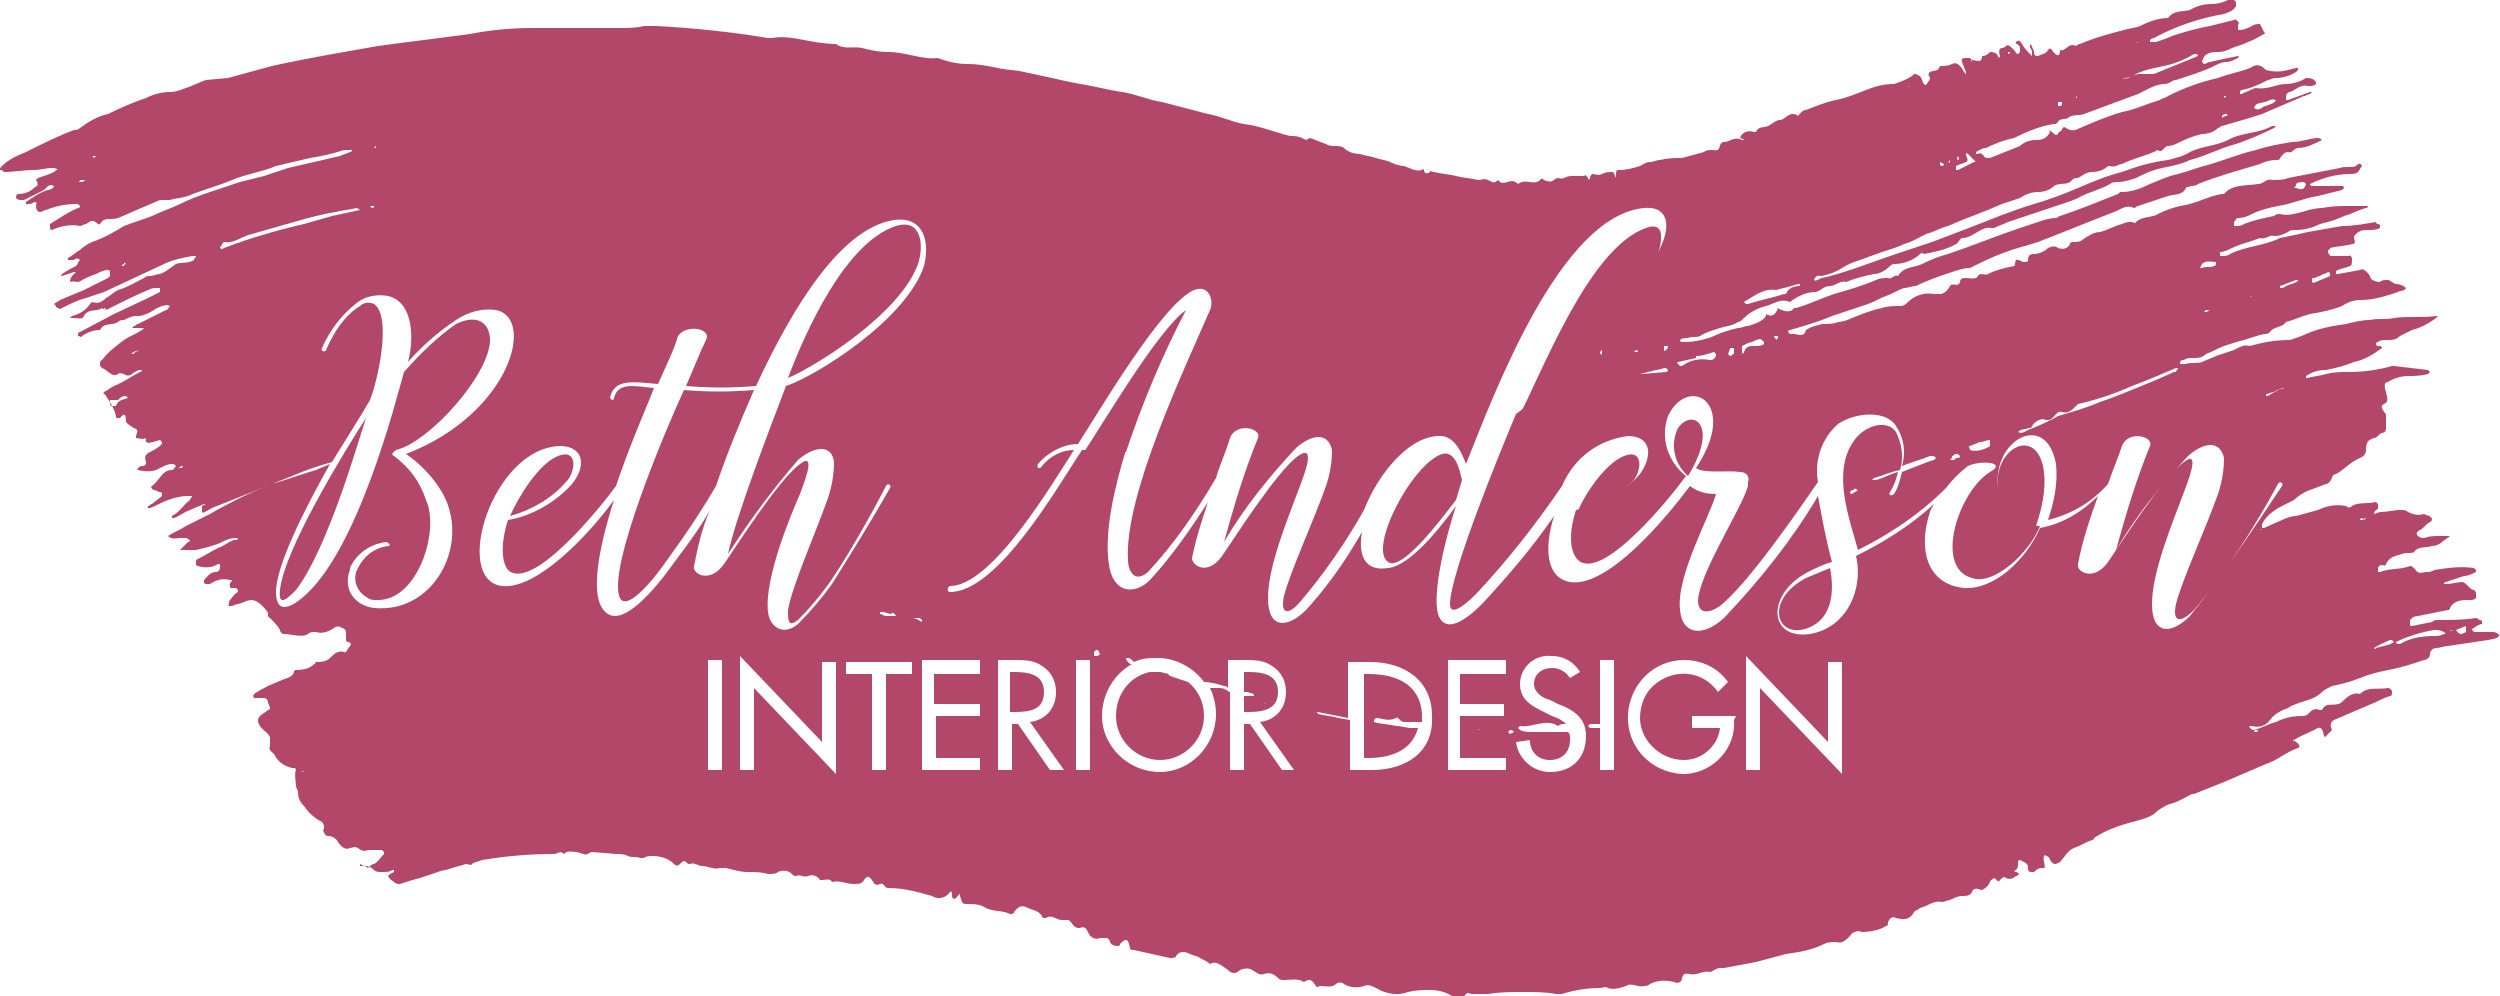 <?xml version="1.0" encoding="utf-8"?>
<!-- Generator: Adobe Illustrator 23.0.3, SVG Export Plug-In . SVG Version: 6.00 Build 0)  -->
<svg version="1.1" id="Layer_1" xmlns="http://www.w3.org/2000/svg" xmlns:xlink="http://www.w3.org/1999/xlink" x="0px" y="0px"
	 viewBox="0 0 125 49.8" style="enable-background:new 0 0 125 49.8;" xml:space="preserve">
<style type="text/css">
	.st0{fill:#1E2326;}
	.st1{fill:#B34769;}
</style>
<title>beth</title>
<g>
	<g id="Beth_Anderson">
		<path class="st0" d="M117.2,36.3L117.2,36.3L117.2,36.3L117.2,36.3z"/>
		<polygon class="st0" points="14.9,39 14.9,39 14.9,39 		"/>
		<path class="st0" d="M8.3,26.9L8.3,26.9C8.4,26.8,8.4,26.8,8.3,26.9L8.3,26.9z"/>
		<path class="st0" d="M115.9,7L115.9,7C115.9,7,115.9,7,115.9,7L115.9,7z"/>
		<path class="st0" d="M3.3,14C3.3,14,3.3,14,3.3,14C3.3,14,3.3,14,3.3,14L3.3,14z"/>
		<path class="st0" d="M2.7,15.2C2.7,15.2,2.7,15.2,2.7,15.2z"/>
		<path class="st0" d="M119.4,17.5L119.4,17.5C119.4,17.6,119.4,17.6,119.4,17.5L119.4,17.5z"/>
		<path class="st1" d="M59.4,34.1c-0.3-0.1-0.6-0.2-0.9-0.3c0,0-0.1-0.1-0.1-0.1c0,0,0,0,0.1,0c-0.2,0-0.4-0.1-0.5-0.1
			c-0.1,0-0.2,0-0.3,0v0c-0.1,0-0.1,0-0.2,0c-1,0.2-1.7,1.1-1.7,2.2c0,1.2,1,2.2,2.2,2.2s2.2-1,2.2-2.2
			C60.2,35.1,59.9,34.5,59.4,34.1L59.4,34.1z M58.1,33.8L58.1,33.8L58.1,33.8L58.1,33.8z"/>
		<path class="st1" d="M79.7,17.4c1.3-1.4,2.4-2.9,3.2-4.7c0.3-1,0.2-1.6-0.6-1.3c-2.9,1-5.3,7.5-6.4,9.5
			C77.2,19.8,78.5,18.6,79.7,17.4z"/>
		<path class="st1" d="M81.6,24.1c0.5-0.5,0.6-1.7-0.4-1.3s-2.1,2.1-2.4,3C79.8,25.5,80.8,24.9,81.6,24.1z"/>
		<path class="st1" d="M68.4,33.7h-0.2v4.2h0.2c1.2,0,2.2-0.4,2.5-1.5l-0.3,0c-0.3,0-0.5-0.1-0.8-0.1v0c-0.4-0.1-0.8-0.1-1.1-0.2
			c0,0,0-0.1,0-0.1c0,0,0,0,0.1-0.1c0.3,0,0.6,0.2,1,0c0.1-0.1,0.2,0.2,0.4,0.2c0.3,0,0.6,0,0.9,0c0,0,0,0,0,0c0-0.1,0-0.3,0-0.4
			C71,34.2,69.8,33.7,68.4,33.7z"/>
		<path class="st1" d="M63.9,34.6c0-0.9-0.8-1-1.5-1h-0.2v1l0,0c0.1,0,0.1,0,0.2,0c0.1,0.1,0.3,0,0.3,0.2c-0.1,0-0.2,0-0.3,0
			c0,0,0,0-0.1,0c0,0-0.1,0-0.1,0v0.8h0.2C63.1,35.6,63.9,35.5,63.9,34.6z M63.3,35.2c-0.1,0-0.1-0.1-0.2-0.1L63.3,35.2l0.2,0
			C63.5,35.2,63.4,35.2,63.3,35.2z"/>
		<path class="st1" d="M73.1,24c-0.1-0.4-0.3-1.5-1-1.3c-1.5,0.5-3.7,4.7-2.7,5.4c0.7,0.5,2.7-2.2,3.4-3.1L73.1,24z"/>
		<path class="st1" d="M14.8,29.5c1.6-2.1,3.1-7.4,3.5-8.6c-1.1,1.7-4.1,6.6-4.3,8.6C13.9,30.4,14.4,29.9,14.8,29.5z"/>
		<path class="st1" d="M124.9,31.7c-0.1-0.1-0.2-0.1-0.3-0.1c-0.3,0-0.6,0-0.9,0c0,0-0.1-0.1-0.1-0.1c0,0,0-0.1,0.1-0.1
			c0.1-0.1,0.3-0.2,0.4-0.2c0,0,0,0,0-0.1c0,0,0-0.1-0.1-0.1c-0.1,0-0.1-0.1-0.2-0.1c-0.6,0.1-1.2,0.1-1.9,0.1c-0.1,0-0.2,0-0.3,0.1
			l-1,0.2c-0.1,0-0.1,0-0.1-0.1c0-0.1,0-0.1,0-0.2c0.1-0.1,0.2-0.2,0.4-0.2c0.5-0.1,1-0.2,1.5-0.3c0,0,0.1,0,0.1-0.1
			c0.2-0.4,0.6-0.4,1-0.4c0.1,0,0.2,0,0.3-0.1c0,0,0-0.1,0-0.2c0-0.1,0-0.1-0.1-0.2c-0.2,0-0.4-0.4-0.6-0.4s-0.5,0.1-0.8,0.1
			c0,0-0.1,0-0.1,0c0,0,0-0.1,0.1-0.1c0.3-0.1,0.6-0.2,0.9-0.3c0.2,0,0.4-0.1,0.6-0.2c0,0,0,0,0-0.1c0,0-0.1-0.1-0.1-0.1
			c-0.7-0.1-1.3,0-2,0.1c-0.1,0.1-0.3,0.1-0.4,0.1c-0.1,0-0.3,0.1-0.4,0c-0.1,0-0.2-0.3-0.4-0.3c-0.5,0.2-1,0.1-1.5,0.3
			c0,0-0.1,0-0.1,0c0-0.1,0-0.1,0-0.2c0.1-0.3,0.4,0,0.4-0.2c0.2-0.4,0.5-0.4,0.8-0.5c0.2-0.1,0.5,0,0.6-0.1
			c0.2-0.3,0.6-0.2,0.9-0.3c0.2,0,0.4-0.1,0.5-0.2c0.1-0.1,0.3-0.2,0.4-0.3c-0.2,0-0.3,0-0.5,0c-0.3,0-0.5,0-0.8,0.1
			c-0.1,0-0.2,0-0.3-0.1c-0.1-0.1-0.1-0.2,0.1-0.3c0.2-0.1,0.3-0.3,0.5-0.4c0,0,0.1,0,0.1-0.2c0,0-0.1,0-0.1-0.1
			c-0.1,0-0.3-0.1-0.3-0.1c-0.3,0.1-0.6,0-0.8-0.1c-0.1-0.1-0.2-0.1-0.4-0.1c-0.3,0-0.6,0.1-1,0.1l-0.3,0.1c0-0.2,0.2-0.2,0.2-0.3
			c0-0.1,0-0.1,0-0.2c0,0-0.1-0.1-0.1-0.1c-0.4,0.1-0.9,0-1.2,0.2c-0.1,0.1-0.2,0.1-0.3,0c-0.5-0.1-1,0-1.4,0.2
			c-0.4,0.1-0.7,0.2-1.1,0.3c-0.2,0-0.5,0.1-0.7,0.2l-0.9,0.4c0,0-0.1,0-0.1,0c0-0.1,0-0.1,0-0.2c0.2-0.4,0.6-0.7,1-0.9
			c0.2-0.1,0.4-0.2,0.6-0.3c0.2-0.2,0.5-0.4,0.8-0.5l0.8-0.3c0.1,0,0.2-0.1,0.3-0.3c0-0.1,0.1-0.2,0.2-0.2c0.4-0.2,0.7-0.6,1.2-0.8
			c0.2-0.1,0.3-0.2,0.3-0.4c0-0.4,0.1-0.5,0.4-0.6c0.1,0,0.2-0.1,0.3-0.2c0.1-0.1,0.3,0,0.3-0.3c0-0.2,0-0.4,0-0.6
			c0-0.1,0-0.1-0.1-0.2c-0.1-0.2-0.2-0.3,0-0.4c0.2-0.1,0.2-0.2,0.1-0.6c-0.1-0.3-0.1-0.5,0.1-0.5c0.3-0.2,0.7-0.3,1-0.3
			c0.3,0,0.6,0,1-0.1c0,0,0.1-0.1,0.1-0.1c0,0-0.1-0.1-0.1-0.1l-1.7-0.2c0,0,0,0-0.1,0c-0.7,0.2-1.4,0.3-2.2,0.3
			c-0.4,0-0.7,0-1.1,0.1c-0.3,0.1-0.6,0.1-0.9,0.2c0,0-0.1,0-0.1,0c0-0.1,0-0.1,0-0.1c0.3-0.2,0.6-0.3,1-0.3
			c0.5-0.1,0.9-0.2,1.4-0.4c0.5-0.1,1-0.4,1.4-0.7c0-0.1-0.1-0.1-0.2-0.1c0,0-0.1,0-0.1-0.1c0,0,0-0.1,0.1-0.1
			c0.1-0.1,0.3-0.1,0.4-0.1c0.3,0,0.5,0,0.7-0.2c0.2-0.1,0.4-0.2,0.6-0.3c0.4-0.1,0.8-0.3,1.2-0.6c0,0,0.1-0.1,0.1-0.1
			c0,0-0.1,0-0.1,0c-0.7,0.1-1.5,0-2.1,0.1c-0.4,0.1-0.8,0-1.2,0.1c-0.4,0-0.8,0.1-1.2,0.2c-0.7,0.1-1.3,0.2-2,0.5
			c-0.2,0.1-0.5,0.2-0.8,0.3c-0.7,0-1.3,0.1-2,0.3c-0.3-0.1-0.6,0.1-0.8,0.2l-0.9,0.3c-0.2,0.1-0.5,0.2-0.7,0.3
			c-0.3,0.1-0.6,0-0.8,0.1c-0.1,0-0.2,0-0.3,0c0-0.2,0.1-0.2,0.2-0.2c0.1-0.1,0.3-0.1,0.4-0.1c0.3,0,0.5,0,0.7-0.2
			c0.3-0.1,0.6-0.3,0.9-0.4c0.3-0.1,0.6-0.2,1-0.3c0.3-0.1,0.6-0.2,1-0.3c0.1,0,0.2,0,0.3-0.1c0.2-0.3,0.6-0.2,0.8-0.5
			c0.4-0.1,0.8-0.3,1.2-0.4c0.6-0.1,1.1-0.2,1.6-0.4c0.3-0.2,0.6-0.3,0.9-0.3c0.7,0,1.3-0.2,1.9-0.4c0.1-0.1,0.3,0,0.4-0.2
			c-0.1-0.1-0.3-0.2-0.5-0.2c-0.1,0-0.3-0.2-0.4-0.2c-0.2,0-0.3,0-0.4,0.1c-0.2,0-0.5-0.1-0.5-0.3c-0.2-0.3-0.4-0.4-0.5-0.3
			l-1.1,0.2c0,0-0.1,0-0.1,0c0-0.1,0-0.2,0.1-0.2c0.2-0.1,0.4-0.1,0.6-0.2c0.1,0,0.1-0.2,0.1-0.4c-0.1-0.2-0.1-0.1-0.2-0.1l-0.9,0
			c0-0.1-0.1-0.1-0.1-0.2c0,0,0-0.1,0-0.1c0,0,0.1,0,0.1-0.1c0.4-0.1,0.8-0.1,1.1-0.2c0.1,0,0.2,0,0.1-0.3c0-0.1,0-0.1,0.1-0.2
			c0.2-0.2,0.4-0.2,0.6-0.2c0.2,0,0.4,0,0.6-0.1c0,0,0-0.1,0-0.1c0-0.1-0.1-0.1-0.1-0.1c0,0-0.1,0-0.1-0.1c-0.6,0.1-1.1,0.2-1.7,0.2
			c-0.6,0.1-1.1,0.2-1.7,0.3c-0.4,0.1-0.9,0.2-1.4,0.3c-0.8,0.4-1.7,0.4-2.5,0.8c-0.1,0.1-0.3,0.1-0.4,0.1c-0.1,0-0.1,0-0.1-0.1
			c0-0.1,0-0.1,0-0.1c0.2,0,0.4-0.1,0.6-0.2c0.4-0.2,0.9-0.3,1.4-0.5c0.3,0.1,0.5-0.2,0.7-0.1c0.3,0,0.5-0.1,0.7-0.2
			c0.1-0.1,0.2-0.1,0.4-0.1c0.4,0,0.8-0.1,1.2-0.3c0.4-0.1,0.8-0.2,1.2-0.4c0.4-0.1,0.7-0.3,1.1-0.4c0.1,0,0.1-0.1,0.1-0.1
			c-0.1,0-0.1,0-0.2,0c-0.2,0-0.5,0-0.7,0c-0.5,0-0.9,0-1.4,0.1c-0.3,0-0.7,0.1-1,0.2c-0.4,0.1-0.7,0.2-1.1,0.1
			c-0.1,0-0.2,0-0.3,0.1c-0.5,0.1-1,0.2-1.5,0.4c-0.1,0.1-0.3,0.1-0.4,0.1c0,0-0.1,0-0.1,0c0,0,0,0,0,0c0-0.1,0-0.1,0-0.2
			c0.1-0.1,0.1-0.2,0.2-0.2c0.3,0,0.5-0.1,0.7-0.2c0.4-0.2,0.8-0.3,1.3-0.4c0.7-0.1,1.3-0.4,2-0.5c0.4-0.1,0.8-0.2,1.2-0.3
			c0,0,0.1-0.1,0.1-0.1c0-0.1-0.1-0.1-0.1-0.1l-1.4,0c-0.1,0-0.2,0-0.2-0.1c0.6-0.3,1.3-0.5,2-0.5c0.1,0,0.3,0,0.4-0.1
			c0.1-0.1,0.1-0.2,0.2-0.3c-0.1-0.2-0.2-0.1-0.3,0c-0.2,0.1-0.6,0-0.8,0.1l-2.6,0.5c-0.2,0.1-0.5,0.1-0.8,0.1
			c-0.3-0.1-0.4,0.2-0.7,0.2c-0.6,0.1-1.3,0-1.7,0.5c0,0-0.1,0-0.1,0c-0.7,0.1-1.3,0.5-2.1,0.6c-0.4,0.1-0.7,0.2-1.1,0.4
			c-0.3,0.2-0.8,0.1-1.1,0.4c0,0.1-0.2,0-0.2,0c-0.2,0-0.3,0-0.5,0.1c-0.4,0.1-0.7,0.3-1.1,0.4c-0.3,0-0.6,0.2-0.9,0.4
			c-0.1,0.1-0.3,0.1-0.4,0.1c-0.1,0-0.2,0-0.2,0.1c-0.1,0.2-0.3,0.3-0.6,0.2c-0.1-0.1-0.3-0.1-0.5,0c0,0,0,0,0,0
			c-0.2,0.2-0.5,0.3-0.7,0.3c-0.1,0-0.3,0-0.3,0.3c0,0.1-0.1,0.1-0.2,0.1c-0.1,0-0.2-0.1-0.3-0.1c-0.2-0.1-0.1,0.3-0.2,0.3
			c-0.5,0.1-0.9,0.2-1.3,0.4c-0.1,0.1-0.4-0.1-0.5,0.1c-0.1,0.2-0.4,0.1-0.6,0.1c-0.1,0-0.3,0-0.3,0.2c-0.1,0.3-0.4,0-0.5,0.2
			s-0.3,0.4-0.5,0.4c-0.1,0-0.2,0-0.3,0c-0.5-0.1-1,0.1-1.3,0.4c-0.1,0.1-0.2,0.2-0.4,0.2c-0.3,0-0.6,0-0.9,0.1
			c-0.5,0.1-1,0.3-1.5,0.5c-0.2,0.1-0.5,0.2-0.7,0.2c-0.2,0.1-0.5,0.1-0.8,0.1c-0.3,0.1-0.5,0.1-0.8,0.3c-0.1,0.4-0.4,0.2-0.6,0.2
			c-0.1,0-0.1,0-0.2,0c0,0-0.1-0.1-0.1-0.1c0,0,0-0.1,0.1-0.1c0.7-0.2,1.4-0.4,2.1-0.7c0.3-0.1,0.6-0.2,0.9-0.3
			c0.3-0.1,0.6-0.2,0.9-0.3c0.3-0.1,0.6-0.3,0.9-0.4c0.3-0.1,0.6-0.3,0.9-0.4c0.2,0,0.4-0.1,0.6-0.1c0.6-0.3,1.2-0.5,1.8-0.7
			c0.3-0.1,0.6-0.2,0.9-0.2c0.6-0.3,1.2-0.6,1.8-0.8c0.5-0.2,1-0.3,1.6-0.5c1.3-0.5,2.5-1,3.8-1.5c0.3-0.1,0.6-0.4,1-0.2
			c0.1,0,0.1-0.1,0.2-0.1l0.6-0.2c0.3-0.1,0.6-0.2,0.9-0.3c0.3-0.1,0.7,0,0.9-0.4c0-0.1,0.2,0,0.2-0.1c0.1,0,0.3,0,0.4-0.1
			c1-0.4,2.1-0.7,3.1-1c0.2-0.1,0.5-0.2,0.8-0.2c0.1,0,0.2,0,0.2-0.1c0.1-0.1,0.2-0.3,0.4-0.3c0.2,0.1,0.3-0.2,0.5-0.2
			c0.4,0,0.8-0.2,1.2-0.4c-0.1-0.1-0.2-0.1-0.2-0.1c-0.4,0-0.8,0.2-1.3,0.2c-0.6,0.1-1.2,0.2-1.8,0.4c-0.9,0.2-1.8,0.6-2.6,0.8
			c-0.4,0.1-0.9,0.3-1.3,0.4c-0.5,0.1-0.9,0.3-1.4,0.5c-0.4,0.2-0.9,0.4-1.4,0.4c-0.1,0-0.1,0-0.2,0.1c-1,0.4-2,0.8-2.9,1.1
			c-0.1,0-0.1,0.1-0.2,0.1c-0.3,0-0.6,0.1-0.9,0.2c-0.3,0.1-0.6,0.2-0.9,0.3c-1.2,0.4-2.4,0.9-3.6,1.3c-0.4,0.1-0.9,0.3-1.3,0.5
			c-0.4,0.2-0.9,0.1-1.2,0.6c-0.2-0.1-0.3,0.2-0.5,0.1c-0.2,0-0.4,0-0.6,0.1c-0.7,0.3-1.4,0.5-2.1,0.7c-0.6,0.2-1.2,0.5-1.9,0.7
			c0,0,0,0-0.1,0c-0.1,0.2-0.4,0.2-0.6,0.1c-0.1,0-0.2-0.1-0.2-0.1c-0.1,0.3-0.3,0.5-0.6,0.3c0,0,0,0,0,0.1
			c-0.2,0.3-0.6,0.4-0.9,0.5c-0.2,0-0.3,0.1-0.5,0.1c-0.4,0.1-0.8,0.2-1.2,0.4c-0.5,0.2-1,0.3-1.5,0.3c0,0-0.1,0-0.1,0
			c0,0-0.1,0-0.1-0.1c0,0,0,0,0,0c0.1-0.1,0.3-0.1,0.4-0.1c0.2-0.1,0.4,0,0.6-0.1c0.3-0.2,0.7-0.3,1-0.4c0.3-0.1,0.6-0.1,0.9-0.3
			c0.1,0,0.2-0.1,0.3-0.2c0.3-0.3,0.7-0.5,1.1-0.6c0.4-0.1,0.7-0.4,1.2-0.2c0.4-0.3,0.8-0.5,1.3-0.5c0.3-0.1,0.4-0.3,0.7-0.3
			s0.5-0.3,0.8-0.2c0.5-0.2,0.9-0.3,1.4-0.4c0.3,0,0.6-0.2,0.8-0.4c0,0,0.1-0.1,0.2-0.1c0.5,0,1-0.2,1.3-0.5c0,0,0.1-0.1,0.2,0
			c0.5-0.1,1.1-0.2,1.6-0.5c0.1,0,0.2-0.3,0.3-0.3c0.6,0,0.9-0.6,1.5-0.5c0,0,0,0,0.1,0c0.2-0.1,0.5-0.2,0.7-0.3
			c0.3-0.1,0.6-0.2,0.9-0.3s0.6-0.2,0.9-0.3c0.3-0.1,0.6-0.2,0.9-0.3c0.3-0.1,0.6-0.2,0.8-0.3c0.5-0.3,1.1-0.4,1.6-0.7
			c0.1-0.1,0.3-0.1,0.4-0.1c0.3,0,0.6-0.1,0.9-0.2c0.4-0.2,0.8-0.4,1.3-0.5c0.5-0.1,1-0.2,1.4-0.4c0.8-0.2,1.5-0.6,2.3-0.8
			c0.6-0.2,1.3-0.5,1.9-0.8c0,0,0.1-0.1,0.1-0.1c-0.1,0-0.1,0-0.2,0c-0.7,0.4-1.5,0.3-2.2,0.7c-0.6,0.3-1.3,0.3-1.9,0.6
			c-0.3,0.2-0.7,0.3-1.1,0.4c-0.8,0.1-1.5,0.3-2.3,0.6c-0.8,0.2-1.5,0.5-2.2,0.8c-0.7,0.3-1.5,0.6-2.2,0.8c-1,0.3-2,0.7-3,1.1
			l-2.1,0.8l-2.1,0.7l-1.7,0.6c-0.6,0.2-1.2,0.4-1.7,0.5c-0.1,0-0.3,0.2-0.4,0.1c0.1-0.3,0.3-0.2,0.4-0.2c0.4-0.1,0.7-0.2,1-0.4
			c0.3-0.2,0.6-0.3,0.9-0.4l1.1-0.4c0.3-0.1,0.7-0.2,1.1-0.4c0.4-0.1,0.7-0.3,1.1-0.5c0.4-0.1,0.7-0.3,1.1-0.4
			c0.9-0.4,1.8-0.7,2.7-1.1c0.3-0.1,0.6-0.2,0.9-0.3c0.3-0.2,0.6-0.3,0.9-0.3c0.3,0,0.6-0.1,0.8-0.3c0.3-0.2,0.7,0,0.9-0.3
			c0.1-0.1,0.2-0.1,0.3-0.1c0.2-0.1,0.4-0.3,0.7-0.3c0.3,0,0.6-0.1,0.8-0.3c0,0,0.1,0,0.1,0c0.3,0.1,0.4-0.1,0.6-0.1
			c0.6-0.3,1.2-0.4,1.8-0.7c0.2,0.2,0.3-0.2,0.5-0.2c0.2,0,0.4-0.1,0.6-0.2c0.4-0.2,0.7-0.3,1.1-0.4c0.3,0,0.6-0.1,0.8-0.3
			c0.1,0,0.1-0.1,0.2-0.1c0.7-0.2,1.4-0.4,2-0.6c0.7-0.3,1.4-0.6,2.1-0.9c0.1,0,0.2-0.1,0.3-0.1c0,0,0.1-0.1,0.1-0.1
			c0,0-0.1,0-0.1,0L114.4,5c0,0-0.1,0-0.1,0c0-0.1,0-0.1,0-0.2c0-0.1,0.1-0.2,0.2-0.2c0.3-0.1,0.5-0.4,0.9-0.3c0.2,0,0.3,0,0.4-0.1
			c0,0,0,0,0-0.1c0,0,0,0-0.1-0.1c-0.1-0.1-0.3-0.1-0.4-0.1c-0.3,0.2-0.7,0.3-1,0.3c-0.5,0-0.9,0.3-1.5,0.2c-0.1,0-0.2,0.1-0.3,0.1
			c-0.1,0.1-0.3,0.1-0.4,0.2c0,0-0.1,0-0.1,0c0-0.1,0-0.2,0.1-0.2c0.5-0.1,0.9-0.3,1.3-0.5c0.1,0,0.2-0.1,0.4-0.1
			c0.3,0,0.7-0.1,1-0.3c0,0,0.1-0.1,0.1-0.1c0,0,0,0,0-0.1c0,0-0.1,0-0.1,0l-0.4,0.1c-0.4,0.1-0.7,0.1-1.1,0
			c-0.4-0.4-0.6-0.2-0.8-0.1c-0.5,0.2-1.1,0.3-1.6,0.5c-0.9,0.2-1.7,0.5-2.5,0.9c-0.1,0.1-0.3,0.1-0.4,0.2c-0.7,0.2-1.3,0.5-1.9,0.6
			c-0.7,0.2-1.4,0.5-2.1,0.8c-0.2,0.1-0.4,0.2-0.7,0c-0.1-0.1-0.2,0-0.2,0.1c-0.1,0.1-0.2,0.1-0.2,0.2c-0.1,0.1-0.2,0-0.3-0.1
			c-0.1-0.1-0.2-0.1-0.1,0C102.3,7,102,7,101.8,7c-0.3,0-0.6,0.1-0.8,0.3c-0.5,0.2-1,0.4-1.5,0.6c-0.1,0-0.3,0-0.3-0.1
			c-0.1-0.1-0.2-0.2-0.3-0.1c0,0-0.1,0-0.1,0c0,0,0-0.1,0-0.1c0.2-0.1,0.3-0.2,0.5-0.2c0.4-0.2,0.9-0.4,1.4-0.5
			c0.6-0.3,1.3-0.6,2-0.7c0.1,0,0.1,0,0.2-0.1c0.1-0.2,0.3-0.1,0.5-0.2c0.2-0.2,0.6-0.1,0.8-0.2l2.7-1c0.2-0.1,0.4-0.2,0.6-0.3
			c0.2-0.1,0.5-0.2,0.7-0.2c0.3,0,0.4-0.2,0.6-0.2c0.6-0.2,1.3-0.4,1.9-0.7c0.2-0.1,0.4-0.2,0.6-0.2c0.2,0,0.4-0.1,0.6-0.2
			c0,0,0-0.1,0.1-0.1c0,0-0.1,0-0.1,0c-0.5,0.1-1,0.2-1.4,0.3c-0.1,0-0.2,0.1-0.3,0.1c0,0-0.1-0.1-0.1-0.1c0.1-0.5,0.5-0.5,0.8-0.5
			c0.3,0,0.5-0.1,0.7-0.2c0.3-0.1,0.6-0.2,0.8-0.3c0.3-0.1,0.6-0.3,0.8-0.4c0.1,0,0-0.1,0-0.1S113,1.2,113,1.2c-0.1,0-0.3,0-0.4,0.1
			c-0.2,0.1-0.4,0.2-0.6,0.2c-0.1,0-0.1,0-0.1-0.1c0,0,0-0.1,0-0.1c0-0.1,0.1-0.2,0-0.2c-0.1-0.2-0.2-0.1-0.2-0.1
			c-0.4,0.1-0.8,0.2-1.2,0.3c-0.6,0.1-1.3,0.3-1.9,0.5c-0.2,0.1-0.5,0.2-0.8,0.3c-0.1,0-0.1,0-0.2,0c0,0,0,0-0.1,0c0,0,0-0.1,0-0.1
			c0,0,0.1-0.1,0.2-0.1c1.1-0.6,2.3-1,3.5-1.2c0.3-0.1,0.5-0.2,0.6-0.4c0,0,0-0.1,0-0.2c0,0-0.1-0.1-0.1-0.1c-0.1,0-0.2,0-0.3,0
			c-0.2,0.1-0.5,0.2-0.8,0.2c-0.4,0-0.8,0.1-1.1,0.3c-0.4,0.1-0.8,0-1.1,0.4c-0.5,0-1,0.2-1.4,0.4c-0.2,0.1-0.5,0.1-0.8,0.2
			c-0.8,0.2-1.5,0.4-2.2,0.7c-0.1,0-0.2,0.1-0.2,0.1c-0.4-0.2-0.5,0.3-0.8,0.2c0,0.4-0.2,0.3-0.4,0c-0.1-0.1-0.1-0.1-0.2,0
			c-0.1,0.2-0.3,0.2-0.5,0.3c-0.1,0-0.2,0-0.2-0.2c0-0.1-0.1-0.2-0.1-0.3c0,0-0.1-0.1-0.1-0.1c0,0,0,0.1,0,0.1
			c0,0.1,0.1,0.2,0.1,0.3c0,0.1,0,0.1,0,0.2c0,0-0.1-0.1-0.1-0.1c-0.1-0.1-0.3-0.3-0.4-0.5c-0.1-0.2-0.2-0.2-0.3-0.1
			c-0.1,0.1,0.2,0.1,0.2,0.3c0,0.1,0,0.1,0,0.2c0,0-0.1,0.1-0.1,0.1c-0.1,0-0.1-0.1-0.2-0.2c-0.2-0.2-0.3-0.3-0.4-0.2
			c0,0-0.1,0.1-0.2,0.1c-0.1,0-0.2,0.1-0.1,0.4c0,0.1-0.1,0.1-0.1,0c-0.1-0.2-0.3-0.2-0.4-0.2c-0.1,0.1-0.2,0.2-0.4,0.2
			C99.1,3.2,98.8,3,98.6,3c-0.1-0.1-0.1-0.1-0.2-0.1C98,2.9,98,2.9,98.3,3.6c0,0,0,0.1,0,0.1c0,0-0.1-0.1-0.1-0.1
			c-0.2-0.4-0.4-0.5-0.6-0.4c-0.2,0.1-0.4,0.1-0.6,0.1c-0.1,0.3-0.3,0.2-0.5,0.3c-0.1,0.1-0.1,0.1,0,0.3c0,0,0,0.1-0.1,0.2
			c-0.1,0.2-0.2,0.2-0.3-0.1c-0.1-0.3-0.2-0.2-0.3-0.3c-0.1,0-0.1,0-0.2,0.1c-0.3,0.2-0.6,0.3-0.9,0.4c-0.5,0-0.9,0.1-1.4,0.3
			c-0.5,0.2-1,0.4-1.5,0.5s-1,0.3-1.5,0.5c-0.2,0-0.3,0.2-0.4,0.3v0c-0.1-0.1-0.2-0.1-0.3-0.1c-0.2,0-0.4,0.3-0.6,0.3
			c-0.2,0-0.4,0.2-0.6,0.3s-0.5,0-0.6,0.3c0,0-0.1,0-0.1,0c-0.3-0.1-0.6,0-0.7,0.3C87.3,7,87.2,7,87.1,7c-0.4-0.2-0.6,0.1-0.9,0.1
			c-0.1,0-0.2,0.1-0.2,0.2c-0.1,0.3-0.2,0.2-0.4,0.2c-0.1,0-0.3,0-0.4,0.1l-1.1,0.3C83.7,7.9,83.4,7.9,83,8c-0.2,0-0.3,0.1-0.5,0.1
			c-0.2,0-0.3,0.1-0.5,0.2c-0.3,0.1-0.7,0.2-1,0.2c0,0-0.1,0-0.1,0c-0.1,0-0.1,0.1-0.1,0.3S80.8,9,80.8,8.9
			c-0.1-0.2-0.1-0.3-0.2-0.3c-0.2,0-0.3,0-0.5,0.1s-0.3,0-0.5,0c0,0-0.1,0.1-0.1,0.2s-0.1,0.1-0.1,0c-0.1-0.1-0.1-0.2-0.2-0.1
			c-0.2,0-0.3,0-0.5,0s-0.3,0-0.5,0.1s-0.3-0.1-0.5,0.1c-0.1,0.1-0.3,0.1-0.5,0c-0.1-0.1-0.1-0.1-0.2,0c-0.3,0.3-0.7-0.1-1.1,0.2
			c-0.4-0.4-0.7,0.2-1-0.2c-0.2,0.2-0.3,0.1-0.5,0s-0.3,0-0.5,0c-0.4-0.1-0.7-0.1-1.1-0.2c-0.4-0.1-0.7-0.1-1.1-0.2
			c-0.1,0-0.2-0.1-0.2,0c-0.1,0.1-0.3,0.1-0.3-0.1c0,0-0.1-0.1-0.1,0c-0.3,0.1-0.6-0.1-0.9-0.2c-0.2,0-0.5-0.1-0.7-0.2
			C69.3,8,69.1,8,68.8,7.9c-0.3-0.1-0.5-0.1-0.8-0.2c-0.3,0-0.6-0.1-0.8-0.3c-0.3-0.2-0.6,0-0.9-0.2c-0.3-0.1-0.5-0.2-0.8-0.3
			L65.3,7l-0.2-0.1c-0.2-0.1-0.4-0.1-0.6-0.1c-0.8-0.2-1.5-0.5-2.3-0.6c-0.6-0.1-1.2-0.4-1.8-0.5c-0.8-0.2-1.5-0.4-2.3-0.6
			c-0.7-0.1-1.3-0.4-2-0.5S54.7,4.3,54,4.2C53.5,4.1,53,4,52.6,3.9l-1.4-0.3c-0.4-0.1-0.9-0.1-1.3-0.2c-0.5-0.1-1-0.2-1.5-0.2
			c-0.5,0-1-0.1-1.5-0.3c-0.8,0.1-1.6-0.3-2.5-0.3c-0.5,0-0.9-0.1-1.3-0.2c-0.4-0.1-0.9,0.1-1.3-0.2c-0.5,0-1.1-0.1-1.6-0.2
			c-0.5-0.1-1.1-0.2-1.6-0.1c-0.1,0-0.2,0-0.2,0c-1.8-0.3-3.7-0.5-5.6-0.6c-0.2,0-0.4,0-0.6,0c-0.4,0.1-0.8,0.1-1.2,0.1l-1.1,0
			c-0.4,0-0.7,0-1.1,0h-1.1c-0.4,0-0.7,0-1.1,0c-1,0-2.1,0.1-3.1,0.3c-0.8,0.1-1.5,0.2-2.3,0.3c-0.8,0.1-1.6,0.2-2.3,0.3
			c-1.7,0.3-3.5,0.6-5.3,1l-1.1,0.3c-0.4,0.1-0.7,0.2-1.1,0.3L10.3,4C10,4.1,9.6,4.3,9.3,4.4C9,4.5,8.8,4.6,8.5,4.6
			c-0.4,0-0.8,0.1-1.2,0.3C6.7,5.1,6,5.4,5.4,5.7c-0.5,0.1-1,0.4-1.4,0.7C3.9,6.5,3.8,6.5,3.7,6.5C2.9,6.8,2.1,7.2,1.3,7.6
			C0.8,7.8,0.4,8,0.1,8.3C0,8.4,0,8.4,0,8.5c0.1,0,0.1,0,0.2,0.1c0.5,0,1-0.1,1.5-0.1c0.3,0,0.6-0.1,0.9-0.1c0.1,0,0.2,0,0.3,0.1
			C2.8,8.5,2.8,8.5,2.7,8.6C2.5,8.7,2.2,8.8,1.9,8.9c0,0-0.1,0.1-0.1,0.1c0.2,0.3,0,0.3-0.1,0.4C1.5,9.6,1.2,9.7,0.9,9.7
			c-0.1,0-0.1,0.2-0.1,0.2c0,0,0.1,0.1,0.2,0.1c0.1,0,0.1,0,0.2,0l1-0.5c0,0,0,0,0.1-0.1c0.1-0.1,0.2-0.2,0.4-0.1
			c0,0.1-0.2,0.2-0.3,0.2c-0.4,0.1-0.8,0.4-1.1,0.6c0,0,0,0.1,0,0.1c0,0,0.1,0,0.1,0c0.1,0,0.2,0,0.3-0.1c0.2,0,0.1,0.1,0.1,0.2
			c0,0.2,0.1,0.3,0.2,0.3c0.1,0,0.2-0.1,0.3-0.1c0.5-0.2,1-0.3,1.5-0.3c0.1,0,0.1,0,0.2,0.1c0,0,0,0.1-0.1,0.1
			c-0.5,0.2-0.9,0.5-1.4,0.8c0,0,0,0.1,0,0.2c0,0.1,0.1,0.1,0.1,0.1c0.4-0.2,1-0.3,1.4-0.2c0.1,0,0.2-0.1,0.3-0.1
			c0.2-0.1,0.3-0.3,0.6,0c0.1,0.1,0.2-0.2,0.3-0.2c0.2-0.1,0.4,0,0.7-0.1c0.5-0.2,0.9-0.4,1.4-0.6l0.7-0.3L8.5,10
			c0.3-0.1,0.6-0.1,0.9-0.2c0.7-0.3,1.5-0.5,2.2-0.8s1.5-0.4,2.2-0.7l1.7-0.4c0.6-0.1,1.1-0.2,1.7-0.4c0.1,0,0.2,0,0.3,0
			c0,0,0,0,0.1,0c0,0,0,0.1-0.1,0.1c-0.2,0.1-0.3,0.1-0.5,0.2c-0.4,0.1-0.9,0.2-1.3,0.3l-1.3,0.3l-0.6,0.2l-0.6,0.2L12,9.1l-1.5,0.5
			C9.9,9.8,9.4,10,9,10.2s-1,0.4-1.4,0.6c-0.5,0.2-0.9,0.3-1.4,0.5c-0.5,0.3-1,0.6-1.6,0.8c-0.2,0.1-0.4,0.2-0.6,0.4
			c-0.2,0.1-0.4,0.3-0.6,0.4c0,0,0,0.1,0,0.1c0.1,0,0.1,0,0.2,0c0,0,0.1,0,0.1,0c0.1-0.1,0.2-0.1,0.3,0c-0.1,0.1-0.1,0.2-0.2,0.3
			c-0.2,0.1-0.4,0.2-0.7,0.4c0,0,0,0.1-0.1,0.1c0,0,0.1,0,0.1,0l0.6-0.2c0,0,0.1,0,0.1,0c0,0-0.1,0.1-0.1,0.1
			c-0.1,0.1-0.2,0.2-0.2,0.4c0.2-0.1,0.4,0.1,0.6-0.1c0.2-0.1,0.4-0.2,0.7-0.3c0.2-0.1,0.4-0.2,0.6-0.2c0.1,0,0.1,0.1,0.1,0.1
			c0,0,0,0.1,0,0.2c0,0,0,0-0.1,0.1l-0.6,0.3l-0.6,0.3L3,15c-0.1,0.1-0.2,0.1-0.3,0.2c0,0,0,0,0,0c0,0,0,0,0.1,0.1
			c0,0,0,0.1,0.1,0.1c0.1,0.1,0.2,0,0.2,0c0.4-0.2,0.8-0.4,1.2-0.5c0.3-0.1,0.6-0.2,0.9-0.3l1.5-0.7l1.5-0.7
			c0.4-0.2,0.9-0.3,1.4-0.4c0.1,0,0.2,0,0.2,0c0,0.1-0.1,0.1-0.1,0.2c-0.3,0.2-0.7,0.1-0.9,0.2c-0.3,0.2-0.5,0.4-0.8,0.5
			c-0.2,0-0.3,0.1-0.5,0.1c-0.1,0-0.2,0-0.3,0.1c-0.4,0.2-0.9,0.5-1.3,0.6c-0.2,0.1-0.4,0.3-0.6,0.4c-0.2,0.2-0.4,0.3-0.7,0.2
			c0,0-0.1,0.1-0.1,0.1c-0.2,0.3-0.5,0.5-0.9,0.6c0,0-0.1,0.1-0.1,0.1c0.1,0,0.1,0,0.2,0c0.2,0,0.4,0.1,0.5-0.1
			c0.2-0.4,0.7-0.2,0.9-0.4c0.1,0.1,0.3,0.1,0.4,0c0.6-0.3,1.2-0.6,1.9-0.9c0.2-0.1,0.3-0.1,0.5-0.1c0,0,0.1,0,0.1,0
			c0,0.1,0,0.1,0,0.2c-0.2,0.1-0.4,0.2-0.6,0.3l-1.7,0.8l-1.7,0.9c-0.1,0-0.1,0.1-0.1,0.2c0.1,0,0.2,0.1,0.2,0
			c0.3-0.2,0.6-0.3,0.9-0.3c0.2-0.4,0.6-0.2,0.9-0.4c0.1-0.1,0.2-0.1,0.3-0.1c0.2-0.1,0.4-0.2,0.6-0.2c0.2,0,0.3,0,0.5-0.1
			c0.1,0,0.2-0.1,0.4-0.2c0.1-0.1,0.2-0.1,0.4-0.2c0.1,0,0.2-0.1,0.4,0c-0.1,0.1-0.1,0.2-0.2,0.2l-1.4,0.7c-0.1,0-0.1,0.1-0.2,0.1
			c0,0,0,0-0.1,0.1c0.1,0,0.1,0,0.2,0c0.1,0,0.1,0,0.2,0c0.1,0,0.1,0,0.2,0c0,0-0.1,0.1-0.1,0.1c-0.3,0.2-0.6,0.3-0.9,0.5
			c-0.4,0.3-0.8,0.6-1.1,1c-0.1,0-0.1,0.2-0.1,0.2c0,0.1,0,0.1,0.1,0.2c0.3,0.1,0.5,0.5,0.8,0.3c0.1-0.1,0.2,0,0.3,0
			c0.1,0.1,0.3,0.1,0.4,0c0.1-0.1,0.2-0.1,0.3-0.2c0,0,0.1,0,0.2,0c0,0,0,0.1-0.1,0.1c-0.4,0.2-0.8,0.5-1.3,0.7
			c-0.2,0.1-0.3,0.2-0.5,0.3c-0.1,0.1,0.1,0.1,0.1,0.2c0.2,0.3,0.4,0.6,0.5,1c0,0.1,0,0.1,0.1,0.1c0,0,0.1,0,0.1,0
			c0.1-0.1,0.3-0.4,0.3,0.2c0.1,0.1,0.2,0.2,0.4,0.3c0.2,0.1,0.2,0.1,0.1,0.4c0,0.1,0,0.1,0,0.1c0.1,0,0.3,0.1,0.5,0
			C7.2,22.3,7.6,22.1,8,22c0,0,0.1,0.1,0.1,0.1c0,0,0,0.1,0,0.1c-0.2,0.2-0.4,0.3-0.6,0.4c-0.2,0.1-0.3,0.2-0.2,0.5
			c0,0.2-0.1,0.2-0.2,0.2c-0.1,0-0.2,0.1-0.2,0.1c0,0,0,0.1-0.1,0.1c0,0,0.1,0,0.1,0c0.4,0.1,0.8,0.1,1.1-0.1
			c0.2-0.1,0.4-0.2,0.6-0.2c0.1,0,0.1,0,0.2,0.1c-0.1,0.1-0.1,0.2-0.2,0.2c-0.5,0-0.6,0.5-1,0.8c-0.1,0,0,0.2,0.1,0.2
			c0.1,0,0.2,0.1,0.3,0.1c0.1,0,0.1,0.1,0.1,0.1c0,0,0,0,0,0.1l-0.5,0.4c-0.1,0-0.1,0.1-0.2,0.1c0,0,0,0,0,0.1c0,0,0.1,0,0.1,0
			c0.3-0.1,0.6-0.3,0.9-0.4c0.3-0.1,0.6-0.2,1-0.2c0.1,0,0.1,0,0.2,0c0,0.1-0.1,0.1-0.1,0.2c-0.3,0.2-0.5,0.6-0.9,0.8
			c0,0,0,0.1,0,0.1c0,0,0.1,0,0.1,0c0.3-0.1,0.5-0.3,0.8-0.4c0.2-0.1,0.5-0.2,0.7-0.3c0,0,0.1,0,0.1,0l-0.2,0.1c0,0,0,0,0,0.1
			c0,0.1,0,0.1,0,0.2c0,0,0.1,0.1,0.1,0c0.1,0,0.2-0.1,0.4-0.2l1-0.4l0.5-0.2l0.5-0.2l1-0.4l1-0.4c0.7-0.3,1.3-0.5,2-0.7
			c0,0,0,0,0,0c0.8-1.3,1.5-2.4,1.9-3.1c0.4-1,1.1-4.2,0.2-4.8c-0.2-0.1-0.5-0.1-0.7,0.1c-0.8,0.5-1.3,1.3-1.7,2.2
			c0,0.1-0.3,0.1-0.2-0.1c0.4-0.9,1-1.7,1.8-2.3c0.4-0.3,1-0.4,1.5-0.3c1.3,0.3,1.3,2.2,1,3.3c0.7-0.8,1.5-1.5,2.4-2.1
			c0.6-0.4,1.3-0.6,2-0.5c2,0.4,0.7,5.2-4.5,7.2c0.6,0.4,1.2,1,1.6,1.6c1.8,2.5,0,6.4-3.2,6.1c-0.8-0.1-1.4-0.7-1.3-1.5
			c0-0.2,0.1-0.3,0.1-0.5c0.3-0.7,1-1.2,1.8-1.3c0.1,0,0.3,0.2,0.1,0.2c-0.7,0.1-1.2,0.5-1.5,1.1c-0.3,0.5-0.1,1.2,0.5,1.5
			c0.1,0.1,0.3,0.1,0.4,0.1c2.1,0.1,3.2-3.5,2.5-5c-0.3-0.9-0.8-1.6-1.6-2.2c-0.2-0.1,0-0.2,0.1-0.3c1.7-0.4,4.8-3.9,4.7-5.6
			c-0.1-1-0.9-1.1-1.7-0.7c-1,0.7-1.8,1.5-2.6,2.4c-0.4,1.4-2.3,9-5.1,11.3c-0.6,0.5-1.3,0.8-1.3-0.3c0-1.3,1.4-4.1,2.7-6.4
			c-0.2,0.1-0.5,0.2-0.7,0.3c-0.7,0.2-1.5,0.5-2.2,0.7c-0.5,0.2-1,0.4-1.6,0.7s-1,0.5-1.5,0.8c-0.4,0.2-0.8,0.4-1.2,0.6
			c-0.3,0.2-0.6,0.3-0.9,0.5C8.6,27,8.8,26.9,9,26.9c0.1,0,0.2,0,0.3,0c0.1,0,0.1,0.1,0.2,0.1c0,0,0,0.1-0.1,0.1
			c-0.1,0.1-0.2,0.2-0.3,0.3c0,0-0.1,0.1-0.1,0.1c0,0,0.1,0,0.1,0c0.2,0,0.4,0,0.7,0c0.4-0.1,0.9-0.2,1.3-0.4
			c0.2-0.1,0.4-0.2,0.7-0.2c0,0,0.1,0,0.1,0c0,0,0,0.1-0.1,0.1c0,0,0,0-0.1,0c-0.3,0.1-0.5,0.3-0.8,0.4c-0.4,0.2-0.7,0.4-1.1,0.6
			c0,0,0,0.1,0,0.2c0,0.1,0.1,0.1,0.1,0.1c0.3,0.1,0.7,0.1,1-0.1c0.1,0,0.1,0,0.1,0.1c0,0,0,0.1,0,0.1c0,0.1-0.1,0.2-0.2,0.2
			c-0.3,0-0.4,0.2-0.6,0.4c0,0,0,0,0,0.1c0,0,0,0.1,0.1,0.1c0.1,0,0.1,0,0.2,0c0.3-0.2,0.6-0.3,1-0.2c0,0,0.1,0,0.1,0
			c0,0.1-0.1,0.1-0.1,0.2c0,0.1-0.1-0.1,0,0.1c0,0.1,0,0.1,0.1,0.1c0.1,0,0.2,0,0.2,0c0,0,0,0,0.1,0.1c0,0,0,0.1,0,0.1
			c-0.2,0.1-0.3,0.3-0.4,0.4c-0.1,0.1,0,0.2-0.1,0.3c0.1,0,0.1,0,0.2,0c0.2-0.1,0.4-0.1,0.6-0.2c0.4-0.2,0.7-0.1,1.1,0.4
			c0.2,0.2,0,0.3,0.2,0.4c0.2,0.2,0.4,0.4,0.5,0.6c0,0.1,0.1,0.2,0.2,0.2c0.4,0,0.9,0.2,1.2,0c0.1-0.1,0.2-0.1,0.4-0.1
			c0.3,0.1,0.6,0,0.9-0.2c0.1-0.1,0.3-0.1,0.4,0c0.1,0,0.2,0.1,0.2,0.2c0,0.1,0,0.2,0,0.3c0,0.1,0,0.2,0.1,0.2
			c0.1,0,0.2,0.1,0.1,0.2c-0.1,0.1-0.2,0.4-0.3,0.3c-0.3-0.1-0.5,0.1-0.7,0.3c-0.2,0.2-0.5,0.2-0.7,0.2c-0.2,0.3-0.6,0.4-1,0.4
			c0,0-0.1,0-0.1,0.1c-0.1,0.3-0.4,0.3-0.6,0.4l-0.7,0.3c-0.2,0.1-0.4,0.2-0.7,0.4c0,0,0,0.1-0.1,0.1c0,0,0.1,0,0.1,0.1
			c0.2,0,0.3,0,0.5,0c0.1,0,0.2,0.1,0.2,0.2c0,0.1,0.1,0.2,0.1,0.3c0,0,0,0.1-0.1,0.1c-0.1,0.1-0.3,0.2-0.4,0.3
			c-0.2,0.2-0.1,0.5,0.3,0.8c0.1,0.1,0.2,0.2,0.2,0.3s0,0.3,0,0.4c-0.1,0.2,0.1,0.3,0.2,0.4c0.2,0.4,0.5,0.6,0.9,0.7
			c0,0,0.1,0,0.1,0c0.1,0,0.1,0.1,0.1,0.1c-0.1,0.2,0,0.6,0,0.8c0,0.1,0.1,0.2,0.1,0.3c0,0.3,0.1,0.5,0.3,0.7
			c0.2,0.3,0.5,0.6,0.9,0.8c0.1,0.1,0.1,0.2,0.1,0.3c0,0,0,0,0,0c0,0.1-0.1,0.1,0,0.2c0,0.1,0.1,0.2,0.2,0.2c0.2,0,0.4,0.1,0.5,0.3
			c0.2,0.3,0.4,0.4,0.6,0.3c0.1,0,0.2-0.1,0.4,0c0.1,0.1,0.3,0.2,0.5,0.1c0.2,0,0.5,0,0.7,0c0,0,0,0,0.1,0.1c0,0,0,0.1,0,0.1
			c-0.2,0.2-0.3,0.4-0.5,0.5c-0.1,0-0.2,0.1-0.3,0.2L18,43.2c0,0,0,0.1,0,0.1c0,0,0.1,0,0.1,0c0.2,0,0.4,0,0.6,0.2
			c0.1,0.1,0.2,0.1,0.4,0.1c0.2,0,0.4,0,0.5-0.1c0,0,0.1,0,0.1,0c0.1,0,0-0.1,0,0c0,0,0,0,0,0.1l-0.2,0.1c0,0-0.1,0.1-0.1,0.1
			c0.1,0.2,0.2,0.2,0.3,0.3c0.1,0.1,0.2,0.1,0.3,0.1c0.3-0.1,0.6-0.2,1-0.3c0.3-0.1,0.6-0.2,0.9-0.3c0.2-0.1,0.5-0.1,0.7-0.2
			l0.7-0.2c0.1,0,0.3,0.1,0.3,0c0.1-0.1,0.3-0.1,0.5-0.2c1.2-0.2,2.4-0.3,3.6-0.3c0.2,0,0.3-0.2,0.5,0c0.2-0.2,0.4-0.1,0.6-0.1
			c0.1,0,0.3,0.1,0.4,0.1c0.1,0.1,0.3-0.1,0.4-0.1l1.2,0.1c0.2,0,0.4,0,0.6,0.1s0.4,0,0.6,0.1c0.1,0,0.2,0,0.2,0
			c0.1-0.1,0.3-0.1,0.4-0.1c0.4,0,0.8,0.1,1.1,0.4c0.1,0.1,0.2,0.1,0.3,0s0.2-0.2,0.3-0.1c0.1,0.1,0.1,0.1,0.2,0.1
			c0.2-0.1,0.4,0.1,0.6,0.1c0.3,0,0.6,0.2,0.9,0.1c0.1,0,0.2,0,0.3,0c0.4,0.1,0.7,0.2,1.1,0.2c0.3,0,0.7,0,1,0.1
			c0.2,0,0.4,0,0.5-0.1c0.2-0.1,0.5-0.1,0.7,0.1c0.1,0.1,0.1,0.1,0.2,0.1c0.2-0.1,0.4,0.1,0.6,0c0.2-0.1,0.5,0,0.6,0.2
			c0,0,0.1,0,0.1,0c0.2,0,0.4-0.1,0.5,0.1c0.4-0.1,0.7,0.1,1.1,0.1c0.2,0,0.4,0,0.5-0.2c0.2-0.3,0.3-0.1,0.4,0
			c0.1,0.2,0.2,0.3,0.4,0.2s0.2,0.2,0.4,0.2c0.8,0,1.5,0.2,2.2,0.4c0.3,0.2,0.7,0.1,0.9-0.2c0.1-0.1,0.1,0.1,0.1,0.2
			c0,0.1,0.1,0.2,0.2,0.1c0.2-0.2,0.2-0.3,0.2-0.1c0.1,0.3,0.1,0.4,0.3,0.4c0.4,0,0.7,0,1,0.2c0.4,0.2,0.8,0.1,1.2,0.3
			c0.1,0,0.2,0,0.2-0.1c0.3-0.4,0.5-0.3,0.7-0.2c0.2,0.1,0.5,0.1,0.7,0.4c0,0.1,0.1,0.1,0.2,0.1c0.3-0.2,0.5,0.1,0.8,0.1
			c0.1,0,0.2,0,0.3,0c0.1,0,0.2,0.2,0.3,0.3c0.1,0.1,0.2,0.1,0.3,0.1c0.2-0.1,0.3,0,0.4,0.2c0.1,0.3,0.4,0.4,0.6,0.3c0,0,0,0,0.1,0
			c0.1,0,0.2,0,0.2,0c0.1,0,0.2,0.1,0.2,0.2c0.1,0.2,0.3,0.2,0.4,0.2c0,0,0.1,0,0.1-0.1c0.3-0.3,0.4-0.3,0.5,0.2
			c0,0.1,0.1,0.1,0.2,0.1l0.9,0.2l0.9,0.2c0.1,0,0.3,0,0.3-0.1c0.2-0.3,0.5-0.2,0.7-0.1c0.2,0.1,0.4,0.1,0.5,0.2
			c0.2,0.1,0.4,0.2,0.5,0.3c0.3-0.2,0.6,0.1,0.9,0.3c0.2,0.2,0.4,0.2,0.6,0c0.2-0.1,0.5-0.1,0.6,0c0.2,0.1,0.4,0.3,0.6,0.2
			c0.3-0.1,0.5,0,0.7,0.2c0.1,0.1,0.2,0.1,0.3,0.1c0.3,0,0.7-0.1,1,0.1c0.3-0.2,0.4-0.1,0.6,0.2c0,0.1,0.2,0,0.2,0
			c0.3,0,0.6,0.1,0.8-0.1c0.1-0.1,0.3-0.1,0.4,0c0.3,0.2,0.7,0.2,1,0.1c0.2-0.1,0.4,0,0.6,0.1c0.5,0.3,1.1,0.4,1.6,0.2
			c0.4-0.1,0.8-0.1,1.1-0.1c0.4,0,0.8,0.1,1.1,0.3c0.2,0.1,0.5,0.2,0.7-0.1c0.1-0.1,0.2,0,0.3,0c0.3,0,0.5,0,0.8,0
			c0.6-0.1,1.2-0.1,1.7-0.1c0.6,0,1.2,0,1.7,0.1c0.1,0,0.2,0,0.3,0c0.6-0.2,1.3-0.3,1.9-0.3c0.1,0,0.3-0.1,0.4,0
			c0.3,0.1,0.6,0,0.9-0.1c0.3-0.2,0.6,0.1,0.9,0c0.1,0,0.2,0,0.3-0.1c0.4-0.2,0.8-0.2,1.2-0.1c0.2,0.1,0.4,0,0.4-0.2c0,0,0,0,0,0
			c0.1-0.3,0.2-0.2,0.4-0.2c0.3,0.1,0.7-0.2,1-0.1c0.1,0,0.3-0.2,0.5-0.2c0.1,0,0.1,0,0.2,0c0.5-0.1,1.1-0.2,1.6-0.3l1.5-0.4
			c0.7-0.1,1.3-0.2,1.9-0.5c0.2-0.1,0.4-0.1,0.6-0.1c0.3,0.1,0.5-0.1,0.7-0.3c0.1-0.2,0.4-0.3,0.6-0.2c0.4,0,0.9-0.1,1.2-0.3
			c0.1,0,0.1-0.1,0.1-0.2c0.1-0.2,0.2-0.3,0.4-0.2c0.4,0.1,0.7,0.1,0.9-0.3c0.1-0.1,0.2-0.1,0.3-0.2c0.4-0.1,0.7-0.4,1.1-0.3
			c0.1,0,0.3-0.1,0.4-0.1c0.2-0.1,0.4-0.2,0.6-0.2c0.2,0,0.4,0,0.5-0.2c0.1-0.3,0.4-0.1,0.5-0.1c0.2-0.1,0.3-0.2,0.4-0.4
			c0-0.1,0.1-0.1,0.2-0.2c0.1,0,0.2,0.3,0.3,0.1c0.1-0.1,0.2-0.2,0.3-0.1c0.2,0.1,0.4,0,0.5-0.1c0.1,0,0.1-0.1,0.2-0.1
			c-0.1,0-0.1-0.1-0.2-0.1c-0.1,0-0.1-0.1,0-0.1c0.1-0.1,0.1-0.2,0.1-0.3c0-0.3,0.1-0.2,0.3-0.1s0.2,0.2,0.2,0.3
			c0,0.2,0.1,0.2,0.2,0.2c0,0,0,0,0.1,0c0.1-0.1,0.2-0.2,0.4-0.2c0.3,0.1,0-0.4,0.1-0.6c0,0,0.1-0.1,0.1,0c0.1,0,0.2,0.1,0.2,0.2
			c0.2,0.3,0.3,0.2,0.5,0.1c0.2-0.2,0.4-0.6,0.7-0.7s0.6-0.3,0.9-0.4c0,0,0.1,0,0.1-0.1c0.6-0.4,1.2-0.6,1.9-0.8
			c0.4-0.1,0.8-0.2,1.1-0.4c0.2-0.2,0.5-0.4,0.8-0.5c0.4-0.1,0.7-0.3,1.1-0.5c0,0,0.1,0,0.1,0l1.5-0.6c0.7-0.3,1.4-0.6,2.1-0.9
			c0.6-0.2,1-0.6,1.6-0.8c0.1,0,0.1-0.2-0.1-0.3c-0.1-0.1-0.1-0.1-0.1,0c-0.1-0.2,0-0.1,0-0.1c0.3-0.2,0.6-0.3,1-0.5
			c0.2-0.1,0.4-0.3,0.5,0.3c0,0,0.1,0.1,0.1,0c0.1-0.1,0.2-0.2,0.3-0.3c-0.1-0.2-0.1-0.4,0.1-0.5l2.1-0.9c0.2-0.1,0.4-0.2,0.7-0.3
			c0.1,0,0.1-0.1,0.1-0.2c0,0,0,0,0,0c0-0.1-0.1-0.2-0.2-0.2c-0.5,0.1-1-0.1-1.4,0.3c-0.3-0.1-0.6,0.1-0.8,0.3
			c-0.1,0.1-0.2,0.2-0.3,0.2c-0.3,0.1-0.6-0.1-0.8,0.3c0,0,0,0-0.1,0c-0.3-0.1-0.4,0-0.6,0.2c-0.1,0.1-0.2,0.1-0.3,0.1
			c-0.5,0-0.9,0.1-1.3,0.3c-0.4,0.1-0.7,0.3-1.1,0.4c-0.1,0-0.2-0.1-0.2-0.1c-0.1-0.1,0-0.1,0.1-0.1c0.3,0.1,0.7,0,0.9-0.3
			c0.2-0.3,0.6-0.5,0.9-0.6c0.3-0.2,0.7-0.3,1-0.4c0.3-0.1,0.5-0.2,0.7-0.4c0.1-0.1,0.3-0.2,0.5-0.3c0.5-0.1,0.9-0.2,1.4-0.4
			c0.5-0.2,0.9-0.3,1.4-0.4c0.6-0.1,1.2-0.3,1.8-0.5c0.1,0,0.3-0.1,0.3-0.3c0-0.2,0.2-0.3,0.3-0.3c0.2,0,0.4-0.1,0.6-0.1l2-0.3
			C125,31.9,125,31.8,124.9,31.7C125,31.8,125,31.7,124.9,31.7z M115.7,13.9c0.1,0,0.2-0.1,0.3-0.1l0,0c0.1-0.1,0.3-0.1,0.4-0.2
			c0,0,0.1,0,0.1,0.1c0,0,0,0.1,0,0.1c-0.2,0.1-0.5,0.2-0.7,0.3c-0.1,0-0.1,0.1-0.2,0C115.6,13.9,115.6,13.9,115.7,13.9z M114,14.3
			c0.3-0.1,0.5-0.2,0.8-0.3c0,0,0.1,0,0.1,0c0,0,0,0.1-0.1,0.1c-0.1,0.1-0.3,0.1-0.5,0.2v0c-0.1,0.1-0.2,0.1-0.3,0.1
			C114.1,14.5,114,14.5,114,14.3C114,14.4,114,14.4,114,14.3z M113.4,14.5L113.4,14.5L113.4,14.5L113.4,14.5z M113,14.6
			C113,14.6,113,14.6,113,14.6C113,14.7,113,14.7,113,14.6C113,14.7,113,14.6,113,14.6z M112.5,14.8
			C112.5,14.8,112.5,14.8,112.5,14.8C112.6,14.8,112.6,14.9,112.5,14.8C112.5,14.9,112.5,14.9,112.5,14.8
			C112.5,14.9,112.5,14.8,112.5,14.8L112.5,14.8z M114.8,9.2c0.1-0.1,0.3-0.1,0.4-0.1c0,0,0.1,0.1,0.1,0.1c-0.1,0.3-0.2,0.3-0.5,0.2
			c0,0,0,0-0.1,0C114.8,9.3,114.8,9.3,114.8,9.2z M110.5,15.5c-0.1,0-0.1,0.1-0.2,0.1c0,0-0.1,0-0.1,0c0,0,0.1-0.1,0.1-0.1
			C110.3,15.5,110.4,15.5,110.5,15.5l0.1-0.1C110.5,15.5,110.5,15.5,110.5,15.5L110.5,15.5z M110.1,13.2c0.2-0.2,0.5-0.1,0.7-0.1
			c0,0.1,0,0.2-0.1,0.2c-0.2,0.1-0.4,0-0.6,0.1c0,0,0,0-0.1,0C110.1,13.2,110.1,13.2,110.1,13.2L110.1,13.2z M113.2,5.1
			c0.2,0,0.3-0.2,0.6-0.1c-0.1,0.2-0.3,0.2-0.5,0.3c-0.2,0-0.3,0.3-0.6,0.1C112.8,5.1,113,5.2,113.2,5.1z M111.2,4.8
			c0,0,0.1,0,0.1,0c0,0,0,0.1-0.1,0.1C111.3,4.9,111.2,4.9,111.2,4.8C111.2,4.8,111.2,4.8,111.2,4.8L111.2,4.8z M111.3,5.7
			c0.1,0,0.1,0.1,0,0.1c0,0-0.1,0-0.2,0.1l0-0.1C111.2,5.7,111.2,5.7,111.3,5.7L111.3,5.7z M110.5,5.1
			C110.5,5.1,110.5,5.1,110.5,5.1C110.5,5.2,110.5,5.2,110.5,5.1C110.5,5.2,110.5,5.2,110.5,5.1C110.5,5.1,110.5,5.1,110.5,5.1
			L110.5,5.1z M106.9,2.1C106.9,2.1,106.9,2.1,106.9,2.1C106.9,2.1,106.9,2.1,106.9,2.1C106.9,2.1,106.9,2.2,106.9,2.1
			C106.9,2.2,106.8,2.1,106.9,2.1L106.9,2.1z M106.8,3.7c0.4-0.2,0.9-0.3,1.4-0.4c0.5-0.1,1-0.3,1.5-0.6c0.1,0,0.2,0,0.2,0.1
			c-0.7,0.3-1.5,0.6-2.2,0.9c-0.1,0-0.3,0-0.4,0c-0.1,0-0.3,0-0.4,0c-0.3,0.1-0.5,0.3-0.8,0.2C106.3,3.9,106.6,3.9,106.8,3.7
			L106.8,3.7z M103.8,4.8C103.8,4.8,103.8,4.8,103.8,4.8l0.2,0C104,4.8,103.9,4.8,103.8,4.8c0.1,0.1,0,0.1,0,0.1
			C103.8,4.9,103.8,4.9,103.8,4.8C103.8,4.9,103.8,4.8,103.8,4.8L103.8,4.8z M102.9,5.1c0.1,0,0.1,0,0.2,0c0,0.1,0,0.2-0.1,0.2
			l-0.1,0C102.9,5.2,102.9,5.1,102.9,5.1L102.9,5.1z M100.4,2.6c0,0,0.1,0,0.1,0c0,0,0,0.1-0.1,0.1C100.4,2.7,100.4,2.7,100.4,2.6
			C100.4,2.6,100.4,2.6,100.4,2.6L100.4,2.6z M98.6,3l0,0.1C98.5,3,98.6,3,98.6,3L98.6,3z M97.9,7.8C97.9,7.8,97.9,7.9,97.9,7.8
			C98,8,97.9,8,97.9,8S97.8,8,97.9,7.8C97.8,7.9,97.8,7.9,97.9,7.8L97.9,7.8z M97.8,8.3c0.2-0.1,0.3-0.1,0.5-0.2
			c0.1,0,0.1-0.2,0-0.3c0-0.1,0-0.2,0.1-0.1c0.1,0.1,0.2,0.2,0.3,0.3c0.1,0.1,0.1,0.1,0,0.1l-0.4,0.2v0l-0.4,0.2c0,0,0,0-0.1,0
			C97.8,8.4,97.8,8.3,97.8,8.3L97.8,8.3z M97.5,8L97.5,8c0,0.1,0,0.1,0,0.1C97.4,8.2,97.4,8.1,97.5,8L97.5,8z M97,8.1l0.2,0.1
			c0,0.1-0.1,0.1-0.1,0.1c0,0-0.1,0-0.1-0.1L97,8.1z M96,9.1L96,9.1L96,9.1L96,9.1z M95.4,4.3C95.5,4.3,95.5,4.3,95.4,4.3
			C95.5,4.3,95.5,4.3,95.4,4.3C95.5,4.3,95.5,4.4,95.4,4.3C95.4,4.4,95.4,4.3,95.4,4.3z M93.9,4.9C93.9,4.9,94,4.9,93.9,4.9
			C94,4.9,94,4.9,93.9,4.9C94,4.9,94,4.9,93.9,4.9C93.9,4.9,93.9,4.9,93.9,4.9L93.9,4.9z M92.2,5.5L92.2,5.5L92.2,5.5L92.2,5.5z
			 M90.1,5.9L90.1,5.9C90.1,5.9,90.1,5.9,90.1,5.9L90.1,5.9z M87.2,15.1c0.5-0.3,1-0.7,1.6-0.6c0.4-0.1,0.8-0.2,1.1-0.3
			c0,0,0,0,0.1,0c0,0,0,0.1,0,0.1c0,0,0,0,0,0c-0.3,0-0.6,0.1-0.7,0.4c0,0-0.1,0-0.1,0c-0.6,0.2-1.2,0.3-1.8,0.5c0,0-0.1,0-0.1,0
			C87.2,15.1,87.2,15.1,87.2,15.1z M3.2,8L3.2,8L3.2,8L3.2,8z M4.3,8C4.3,8,4.3,8,4.3,8C4.3,8,4.3,8,4.3,8C4.2,8,4.2,8,4.3,8
			C4.2,8,4.2,8,4.3,8z M4.3,9C4.2,9,4.2,9.1,4.1,9.1L3.9,9.1C3.9,9.1,4,9.1,4,9C4.1,9,4.2,9,4.3,9c0-0.1,0.1-0.1,0.1-0.1
			C4.4,8.9,4.3,8.9,4.3,9z M4.7,7.9C4.7,7.9,4.7,7.8,4.7,7.9c-0.1-0.1-0.1-0.1,0-0.1c0.1,0,0.1,0,0.2,0C4.8,7.8,4.8,7.8,4.7,7.9
			L4.7,7.9z M5,8.6L5,8.6L5,8.6L5,8.6z M5.1,7.6L5.1,7.6L5.1,7.6L5.1,7.6z M6.3,13.2c0,0-0.1,0-0.1,0.1c0,0-0.1,0-0.1,0
			c0,0,0-0.1,0.1-0.1C6.2,13.1,6.2,13.1,6.3,13.2l0.1-0.1C6.4,13.1,6.3,13.2,6.3,13.2z M5.2,15.5C5.2,15.5,5.2,15.5,5.2,15.5
			C5.2,15.5,5.2,15.4,5.2,15.5c0-0.1,0-0.1,0-0.1C5.3,15.4,5.3,15.4,5.2,15.5z M6.4,19.9C6.3,19.9,6.3,19.9,6.4,19.9
			C6.1,20,5.9,20,5.8,20.3c0,0-0.1,0-0.2,0c-0.1,0-0.1-0.1-0.1-0.2c0,0,0,0,0-0.1C5.7,20,5.8,20,5.9,20c0.1-0.1,0.2-0.2,0.4-0.2
			C6.3,19.8,6.3,19.8,6.4,19.9C6.4,19.8,6.4,19.8,6.4,19.9z M6.8,17.6c0,0-0.1,0-0.1,0.1c0,0,0,0-0.1,0c0,0,0-0.1,0.1-0.1
			C6.7,17.6,6.8,17.5,6.8,17.6l0.1-0.1C6.9,17.5,6.9,17.6,6.8,17.6z M7.1,16.4L7.1,16.4L7.1,16.4L7.1,16.4z M9.1,23.4
			c-0.1,0-0.2,0-0.2,0c0.1,0,0.1-0.1,0.2-0.1c0,0,0,0,0.1,0C9.1,23.3,9.1,23.4,9.1,23.4z M9.6,14.1C9.6,14.1,9.6,14.1,9.6,14.1
			C9.6,14.1,9.6,14.1,9.6,14.1c0.1-0.1,0.1-0.1,0.1-0.1L9.6,14.1z M18,10.5l-1.4,0.3l-1.4,0.4c-1.3,0.3-2.7,0.7-4,1.2
			c0,0-0.1,0.1-0.2,0c0-0.1,0.1-0.1,0.1-0.2c0,0,0,0,0.1-0.1c0,0,0.1,0,0,0c0.5,0.1,0.9-0.3,1.4-0.4l2.1-0.6
			c0.7-0.2,1.4-0.4,2.1-0.5c0.3-0.1,0.7-0.1,1-0.2c0,0,0.1,0,0.2,0.1C18.1,10.5,18.1,10.5,18,10.5z M18.6,10.4
			C18.6,10.4,18.6,10.4,18.6,10.4c-0.1-0.1-0.1-0.1-0.1-0.1c0.1,0,0.1,0,0.2,0c0,0,0,0,0,0.1C18.7,10.3,18.7,10.4,18.6,10.4
			L18.6,10.4z M18.8,7.4c0,0-0.1,0-0.1,0c0,0,0.1-0.1,0.1-0.1C18.8,7.3,18.8,7.3,18.8,7.4C18.8,7.4,18.8,7.4,18.8,7.4L18.8,7.4z
			 M15.1,38.6C15.1,38.6,15.1,38.6,15.1,38.6C15.1,38.6,15.1,38.5,15.1,38.6C15.1,38.5,15.2,38.5,15.1,38.6
			C15.2,38.5,15.2,38.6,15.1,38.6z M114.9,36.9C114.9,36.9,114.9,36.9,114.9,36.9l0,0.1L114.9,36.9
			C114.8,36.9,114.9,36.9,114.9,36.9L114.9,36.9z M113.3,19.7c0.1,0,0.3-0.1,0.4-0.1c0.1-0.1,0.3-0.1,0.4-0.2c0.1,0,0.1,0,0.2-0.1
			c0,0-0.1,0.1-0.1,0.1c-0.3,0.1-0.5,0.2-0.8,0.4c0,0,0,0-0.1,0C113.3,19.8,113.3,19.7,113.3,19.7z M101.4,21.4c0.1,0,0.2,0,0.2-0.1
			c0.2-0.3,0.5-0.4,0.7-0.3c0,0,0,0,0.1,0c0.3,0,0.4-0.5,0.7-0.4c0.3,0.1,0.5-0.1,0.7-0.3c0,0,0.1-0.1,0.1-0.1
			c0.9-0.2,1.8-0.5,2.7-0.9c0.8-0.3,1.5-0.6,2.2-0.9c0,0,0.1,0,0.1,0c0,0.1-0.1,0.1-0.1,0.2c0,0,0,0-0.1,0l-0.9,0.4
			c-1,0.4-1.9,0.8-2.8,1.1c-0.7,0.3-1.4,0.5-2.1,0.7c-0.5,0.3-1,0.5-1.5,0.7c-0.2,0.1-0.3,0.2-0.5,0.1
			C101.1,21.4,101.3,21.5,101.4,21.4L101.4,21.4z M100.7,21.5L100.7,21.5L100.7,21.5L100.7,21.5z M100.4,21.6L100.4,21.6
			c0,0.1,0,0.1,0,0.1C100.4,21.7,100.4,21.7,100.4,21.6L100.4,21.6z M98.5,22.3l0.5-0.2l0,0c0.2,0,0.3-0.1,0.5-0.1c0,0,0,0,0,0
			c0,0,0,0,0,0.1c0,0,0,0.1,0,0.1c0,0,0,0.1,0,0.1c-0.3,0.2-0.7,0.3-1,0.2C98.5,22.4,98.4,22.4,98.5,22.3
			C98.4,22.4,98.4,22.3,98.5,22.3L98.5,22.3z M97.6,22.8c0.1,0,0.1-0.1,0.2-0.1c0.1,0,0.1,0,0.2,0.1c0,0,0,0.1-0.1,0.1
			c-0.1,0-0.1,0-0.2,0.1c0,0,0,0-0.1,0c0,0-0.1,0-0.1,0C97.6,22.9,97.6,22.9,97.6,22.8L97.6,22.8z M97.3,23L97.3,23L97.3,23L97.3,23
			z M88.7,16.8c0,0,0.1,0,0.2,0c0,0,0,0,0,0.1c0,0-0.1,0.1-0.1,0.1C88.8,16.9,88.7,16.9,88.7,16.8C88.7,16.8,88.7,16.8,88.7,16.8
			L88.7,16.8z M87.1,17.3c0.2-0.1,0.4-0.2,0.5-0.2c0.2-0.1,0.4-0.2,0.5-0.1c0,0,0,0,0.1,0.1c0,0,0,0.1,0,0.1
			c-0.1,0.1-0.3,0.1-0.5,0.1c-0.2,0-0.4,0-0.5,0.3c0,0.1-0.1,0.1-0.1,0C87.1,17.4,87.1,17.3,87.1,17.3L87.1,17.3z M86.5,17.4
			c0,0,0.1,0,0.1,0c0,0,0.1,0,0.1,0c0,0,0,0.1,0,0.1c0,0.1,0,0.1,0,0.2c-0.1,0-0.1,0.1-0.2,0.1c0,0-0.1-0.1-0.1-0.1
			C86.5,17.5,86.5,17.4,86.5,17.4L86.5,17.4z M83.9,18.1l0.9-0.2l0-0.1c0.3,0,0.6-0.1,0.9-0.2c0,0,0.1,0.1,0.1,0.1c0,0,0,0.1,0,0.1
			C85.7,18,85.6,18,85.5,18c-0.5-0.1-1,0-1.4,0.3c0,0,0,0-0.1,0c0,0-0.1-0.1-0.1-0.1C83.8,18.1,83.9,18.1,83.9,18.1L83.9,18.1z
			 M83.7,8.3C83.7,8.3,83.7,8.4,83.7,8.3L83.7,8.3l-0.1-0.1C83.6,8.3,83.6,8.3,83.7,8.3L83.7,8.3z M82.8,18.5c0.2,0,0.3-0.1,0.5-0.1
			c0,0,0.1,0.1,0.1,0.1c0,0,0,0.1-0.1,0.1l-1.2,0.1c0,0,0,0-0.1,0c0,0-0.1,0-0.1,0c0,0,0.1,0,0.1,0L82.8,18.5L82.8,18.5z M83.4,17.3
			c0,0.1,0,0.1-0.1,0.2s-0.1,0-0.1,0c0,0,0-0.1,0-0.1c0-0.1,0-0.1,0-0.1c0,0,0.1,0,0.1,0L83.4,17.3z M76.4,9.9
			C76.4,9.9,76.4,9.9,76.4,9.9L76.4,9.9C76.4,10,76.4,9.9,76.4,9.9C76.4,9.9,76.4,9.9,76.4,9.9z M74,9.5L74,9.5L74,9.5L74,9.5z
			 M36.1,38.5h-0.7v-5.5h0.7V38.5z M41.8,38.7l-4.1-4.3v4.1h-0.7v-5.7l4.1,4.3v-4h0.7L41.8,38.7z M41.6,29.2c-0.5,0.7-1.1,1.4-1.7,2
			c-0.7,0.6-1.4,0.2-1.5-0.6c-0.2-1.7,1.2-5,1.6-5.9c0.1-0.3,0.9-2.2,0-1.5c-1.1,0.8-3.3,4.3-3.8,5c-0.7,1-1.6,0.5-1.5,0.1
			c0.2-1,0.4-1.9,0.8-2.8c-0.5,0.9-1.1,1.7-1.7,2.5c-1.2,1.7-2.6,3.2-3.4,2.7c-1-0.6-0.5-3.2,0.3-5.7c-1.3,1.8-3.9,4.5-5.6,4.3
			c-2.5-0.3-0.5-6.9,2.9-7c1.1,0,1.4,0.9,0.6,1.9c-0.8,0.9-2,1.6-3.2,1.8c-0.3,0.9-0.4,2,0,2.5c1.2,1.1,4.6-3.1,5.4-4.2l0,0
			c0.7-2.1,1.6-4.1,1.9-4.9c-1-0.1-1.8-0.3-2,0.5c0,0.1-0.1,0.1-0.1,0.1s-0.1-0.1-0.1-0.1c0.2-1,1.2-0.8,2.4-0.7
			c0.4-0.9,0.8-1.7,1-2.4c0.4-0.6,1.7-0.4,1.4,0.2c-0.3,0.6-0.6,1.4-1,2.3c1.2,0.1,2.3,0.1,3.5,0c1.9-4.1,4.3-7.9,6.9-8.3
			c1.5-0.2,1.8,1.1,1.5,2.3c-0.9,2.7-5.4,5.5-6.9,6c-0.8,2.1-2.5,6.5-2.9,8.4c1.1-1.7,2.2-3.2,3.5-4.7c0.8-0.7,1.7-0.8,1.8,0.1
			c0,0.6-0.1,1.2-0.3,1.8c-0.6,1.7-1.8,4.4-2,5.6c0,0.5,0,0.9,0.5,0.5c0.6-0.6,1.1-1.2,1.6-1.9c1.1-1.6,2.5-4.2,2.8-4.8
			c0.1-0.2,0.3,0,0.2,0.1C43.6,26,42.6,27.6,41.6,29.2z M44.8,30.8c-0.1,0-0.2,0-0.3,0c-0.1,0-0.1,0-0.2,0v0c-0.1,0-0.2-0.1-0.3-0.1
			c0,0,0-0.1,0-0.1c0,0,0,0,0.1,0c0.2,0,0.3,0.1,0.5,0.1C44.5,30.6,44.7,30.6,44.8,30.8z M45.6,33.7h-1.3v4.8h-0.7v-4.8h-1.3v-0.6
			h3.3L45.6,33.7z M45.6,30.9C45.6,30.8,45.5,30.8,45.6,30.9C45.5,30.8,45.6,30.8,45.6,30.9c0.1,0,0.2,0,0.3,0l0,0
			c0.1,0,0.1,0,0.2,0.1c0,0,0,0,0,0.1c0,0,0,0,0,0C45.9,31,45.8,30.9,45.6,30.9L45.6,30.9z M49,33.7h-2.3v1.5H49v0.6h-2.2v2.1H49
			v0.6h-2.9v-5.5H49V33.7z M52.5,38.5l-1.6-2.3h-0.3v2.3h-0.7v-5.5h0.8c0.5,0,1,0,1.4,0.3c0.5,0.3,0.7,0.8,0.7,1.3
			c0,0.8-0.5,1.4-1.3,1.5l1.7,2.4L52.5,38.5z M54.5,38.5h-0.7v-5.5h0.7L54.5,38.5z M54.8,32.8C54.8,32.8,54.8,32.8,54.8,32.8
			c-0.1,0-0.1,0-0.1-0.1c0,0,0,0,0-0.1c0,0,0.1-0.1,0.1-0.1c0,0,0.1,0,0.1,0l0.1,0.2C54.9,32.8,54.9,32.8,54.8,32.8L54.8,32.8z
			 M64.1,38.5l-1.6-2.3h-0.3v2.3h-0.7v-3.9c0,0,0,0,0,0c-0.1,0-0.1-0.1-0.2-0.1c-0.1-0.1-0.3-0.1-0.4-0.1c-0.1,0-0.2,0-0.4,0
			c0.2,0.4,0.3,0.9,0.3,1.3c0,1.6-1.3,2.9-2.8,2.9c-1.6,0-2.9-1.3-2.9-2.8c0-1.1,0.6-2.1,1.5-2.6c-0.1,0-0.1,0-0.2-0.1
			c0,0-0.1-0.1-0.1-0.2c0,0,0.1,0,0.1,0c0.1,0,0.2,0.1,0.3,0.2c0.4-0.2,0.8-0.2,1.2-0.2c0.9,0,1.8,0.5,2.3,1.2c0.3,0,0.7,0.1,1,0.2
			c0.1,0,0.1,0,0.2,0.1c0,0,0,0,0,0v-1.4h0.8c0.5,0,1,0,1.4,0.3c0.5,0.3,0.7,0.8,0.7,1.3c0,0.8-0.5,1.4-1.3,1.5l1.7,2.4L64.1,38.5z
			 M68.6,38.5h-1.1V36l-0.6-0.1v0c-0.3-0.1-0.6-0.1-1-0.2c0,0,0-0.1-0.1-0.1c0,0,0.1,0,0.1,0c0.5,0.1,1,0.2,1.5,0.3v-2.8h1.1
			c1.7,0,3.1,0.9,3.1,2.7C71.7,37.6,70.3,38.5,68.6,38.5L68.6,38.5z M75.3,33.7H73v1.5h2.2v0.6H73v2.1h2.3v0.6h-2.9v-5.5h2.9V33.7z
			 M73.9,36.5C73.9,36.5,73.9,36.5,73.9,36.5C73.9,36.5,73.9,36.4,73.9,36.5C74,36.4,74,36.5,73.9,36.5z M75.5,36.7l-0.1-0.1
			c0,0,0.1-0.1,0.1-0.1c0.1,0,0.1,0,0.2,0.1L75.5,36.7z M77.5,38.6c-0.9,0-1.6-0.7-1.7-1.5l0.7-0.1c0,0.6,0.4,1,1,1c0.6,0,1-0.4,1-1
			c0,0,0,0,0-0.1c0-0.1,0-0.2-0.1-0.3l-0.5,0l-0.7,0c-0.2,0-0.4,0-0.6,0c-0.2,0-0.4,0-0.6-0.1c0,0,0,0-0.1-0.1c0,0,0.1-0.1,0.1-0.1
			c0.6,0.1,1.3-0.4,1.9,0c0.1-0.1,0.2-0.1,0.4-0.1c-0.2-0.2-0.4-0.3-0.7-0.4l-0.4-0.2c-0.6-0.3-1.2-0.6-1.2-1.4
			c0-0.8,0.7-1.5,1.6-1.4c0,0,0,0,0,0c0.6,0,1.1,0.3,1.4,0.8l-0.5,0.3c-0.2-0.3-0.5-0.5-0.9-0.5c-0.5,0-0.9,0.3-0.9,0.8
			c0,0.4,0.4,0.7,0.8,0.8l0.4,0.2c0.8,0.3,1.4,0.7,1.4,1.6C79.3,37.9,78.6,38.6,77.5,38.6C77.6,38.6,77.6,38.6,77.5,38.6L77.5,38.6z
			 M80.7,38.5H80v-2.1c-0.2,0-0.3,0-0.5,0c0,0-0.1-0.1-0.1-0.1c0,0,0.1-0.1,0.1-0.1c0.1,0,0.3,0,0.4,0v0H80v-3.2h0.7L80.7,38.5z
			 M86.7,36c0.1,1.4-1,2.6-2.4,2.7c-0.1,0-0.1,0-0.2,0c-1.6-0.1-2.8-1.4-2.7-3c0.1-1.5,1.3-2.7,2.8-2.7c0.9,0,1.7,0.4,2.2,1.1
			l-0.5,0.5c-0.7-1-2-1.2-3-0.5c-0.6,0.4-0.9,1.1-0.9,1.8C82,37,83,38,84.2,38c0.9,0,1.7-0.7,1.8-1.6h-1.4v-0.6h2.2L86.7,36z
			 M92.1,38.7L88,34.4v4.1h-0.7v-5.7l4.1,4.3v-4h0.7L92.1,38.7z M100.5,43.5L100.5,43.5C100.6,43.5,100.6,43.5,100.5,43.5
			C100.6,43.6,100.6,43.6,100.5,43.5L100.5,43.5z M103.5,42.5L103.5,42.5L103.5,42.5L103.5,42.5z M112.8,36.6c0,0-0.1,0-0.1,0
			c0,0,0-0.1,0.1-0.1s0.1,0,0.1,0C112.9,36.6,112.8,36.6,112.8,36.6L112.8,36.6z M113,26.5C113,26.5,113,26.5,113,26.5l0-0.1
			L113,26.5C113.1,26.4,113.1,26.5,113,26.5L113,26.5z M109.5,30.8c-0.9,0.9-1.9,1-1.9-0.6c0-1.6,1-4,1.6-5.6c0.1-0.3,0.9-2.2,0-1.5
			c-1.1,0.8-3.3,4.3-3.8,5c-0.7,1-1.6,0.5-1.5,0.1c0.2-1.1,0.6-2.3,1-3.4c-0.8,0.8-1.8,1.4-2.9,1.6c-0.7,1.6-2.3,3.1-3.8,3
			c-1.9-0.2-2.3-2-1.7-3.8c0-0.1,0.1-0.2,0.2-0.4c-1.2,1.1-2.5,1.9-3.9,2.6c0.4,1.7-0.5,3.6-2.3,3.9c-2.1,0.3-2.2-2-0.1-3.1
			c0.4-0.2,0.8-0.4,1.2-0.5c-0.3-1.1-0.5-2.2-0.7-3.3c-1.3,2.2-2.9,4.2-4.7,6.1c-1.1,1-2.1,0.8-2.2-0.4c-0.2-1.7,1.5-4.7,1.8-5.8
			c-0.5,0-0.9-0.1-1.3-0.4c-1.2,1.6-4.1,5.1-6,4.8c-1.2-0.2-1.3-1.7-0.8-3.3c-1.1,1.6-2.3,3-3.6,4.4c-0.5,0.5-1.8,1.7-2.2,0.5
			c-0.3-1.1,0.4-3.9,0.9-5.4c-0.8,1.1-2.3,3-3.4,3.1c-1.2,0.2-1.5-0.7-1.3-1.8c-0.8,1.4-1.7,2.7-2.8,3.9c-0.9,0.9-1.9,1-1.9-0.6
			c0-1.6,1-4,1.6-5.6c0.1-0.3,0.9-2.2-0.1-1.5c-1.1,0.8-3.3,4.3-3.8,5c-0.7,1-1.5,0.5-1.5,0.1c0.2-1,0.5-1.9,0.8-2.8
			c-0.9,1.4-1.8,2.7-2.9,3.9c-0.7,0.7-1.7,0.7-2-0.5c-0.4-1.7,0.3-4.4,0.8-6c-0.7,0-1.5,0-2.2,0c-1.2,1.8-4.2,7.1-6.6,7.1
			c-0.2,0-0.1-0.3,0-0.3c2.1,0,5.1-5.1,6.2-6.8c-0.6,0-1.2,0.3-1.6,0.8c-0.1,0.2-0.3,0.1-0.2-0.1c0.5-0.6,1.3-1,2-1
			c1.1-1.7,4.2-7,5.8-7.7c0.8-0.3,1,0.6,0.8,1c-1.3,3-4.3,9.3-4.1,12.5c0,0.5,0.3,1.2,1,0.6c1.3-1.4,2.4-3,3.4-4.7
			c0.2-0.7,0.5-1.3,0.7-2c0.3-0.8,1.6-0.5,1.4,0c-0.7,1.7-1.2,3.4-1.7,5.2c1-1.7,2.2-3.2,3.6-4.7c0.8-0.7,1.6-0.8,1.8,0.1
			c0,0.6-0.1,1.2-0.3,1.8c-0.6,1.7-1.8,4.3-2.1,5.5c-0.2,0.9,0.2,1,0.8,0.3c1.2-1.4,2.3-3,3.2-4.6c0.7-1.8,2.3-3.8,3.9-3.7
			c0.7,0.1,1,0.9,1.2,1.4c1.4-3.5,4.7-12.4,8.9-12.8c1-0.1,1.4,0.6,0.9,1.8c-0.8,1.8-1.9,3.4-3.2,4.8c-1.2,1.4-2.6,2.6-4.1,3.7
			c-0.8,1.9-3.3,8-3.3,9.5c0,0.8,1.1-0.3,1.3-0.5c1.6-1.7,3-3.5,4.3-5.4c0.6-1.4,1.8-2.3,3.3-2.5c1.1,0,1.3,0.9,0.6,1.9
			c-0.8,0.9-2,1.6-3.2,1.8c-0.3,0.9-0.4,2,0.1,2.5c1.2,1.1,4.6-3.1,5.4-4.2h0c-0.9-0.7-1.3-1.9-0.9-3c1-2.1,3.6-0.7,1.4,2.6
			c0.4,0.3,1.6,0.1,2.2,0.2c0.3,0,0.5,0.2,0.4,0.5c0,0.1,0,0.1,0,0.2c-0.3,1.1-2.4,4.3-2.5,5.7c0,0.7,0.5,0.7,1.1,0.3
			c1.5-1.2,4.2-5.2,4.9-6.2c-0.2-1.1,0.2-2.2,1-2.9c0.9-0.6,2.4-0.7,2.9,0.1c0.4,0.6,0.5,1.3,0.3,2c0.5-0.2,0.9-0.3,1.4-0.5
			c0,0,0.1,0,0.1,0c0.1,0,0.1,0,0.2,0.1c0,0-0.1,0.1-0.1,0.1c-0.4,0.1-0.8,0.3-1.1,0.4l-0.5,0.2l0,0l0,0c-0.1,0.4-0.2,0.8-0.4,1.1
			c-0.1,0.1-0.3,0.1-0.2-0.1c0.2-0.3,0.3-0.6,0.4-1c-0.4,0.1-0.7,0.3-1.1,0.4c-0.1,0-0.1,0-0.2,0c0,0,0.1-0.1,0.1-0.1
			c0.4-0.1,0.8-0.3,1.3-0.4c0.2-0.6,0.1-1.3-0.2-1.9c-0.4-0.6-1.4-0.4-2,0.3c-1.3,1.6-0.3,4.1,0.1,5.6c1.6-0.8,3.1-1.8,4.4-3.1
			c0.3-0.4,0.7-0.8,1.1-1.1c0.6-0.3,2-0.2,1.1,0.3c-1.6,1-2.8,4.8-0.9,5.3c1.1,0.4,2.9-1.3,3.4-2.6c-1.1,0-2-0.8-2.1-1.9
			c0,0,0,0,0,0c-0.3-2.4,2.4-3.9,2.9-1.2c0.1,1-0.1,1.9-0.4,2.8c1.2-0.3,2.2-0.9,3-1.8c0.2-0.6,0.5-1.3,0.7-1.9
			c0.3-0.8,1.6-0.5,1.4,0c-0.7,1.7-1.2,3.4-1.7,5.2c1-1.7,2.2-3.2,3.6-4.7c0.8-0.7,1.6-0.8,1.8,0.1c0,0.6-0.1,1.2-0.3,1.8
			c-0.6,1.7-1.8,4.3-2.1,5.5c-0.2,0.9,0.2,1,0.9,0.3c1.6-1.9,3-4.1,4.2-6.3c0.1-0.2,0.3,0,0.2,0.1C112.5,26.7,111.1,28.8,109.5,30.8
			z M81.9,17.6C81.9,17.6,81.9,17.6,81.9,17.6c-0.1,0-0.2,0-0.2,0l0.1-0.1C81.8,17.5,81.9,17.5,81.9,17.6z M80.1,17.7
			C80.1,17.8,80,17.8,80.1,17.7c-0.1,0-0.1,0-0.1-0.1l0.1-0.1L80.1,17.7z M92.9,24.5C92.9,24.5,92.8,24.5,92.9,24.5
			c-0.1,0.1-0.2,0.1-0.3,0.2c0,0-0.1,0-0.1-0.1c0,0,0.1-0.1,0.1-0.1c0,0,0,0,0.1,0C92.7,24.4,92.7,24.4,92.9,24.5
			C92.8,24.4,92.8,24.5,92.9,24.5z M117.3,32.8L117.3,32.8L117.3,32.8L117.3,32.8z M118.2,26L118.2,26L118,26c0,0,0-0.1,0.1-0.1
			C118.1,25.9,118.1,25.9,118.2,26c0-0.1,0-0.1,0.1-0.1L118.2,26z M118.7,32.4C118.7,32.4,118.7,32.3,118.7,32.4
			c0.3-0.2,0.6-0.3,0.8-0.4c0.1,0,0.1,0,0.2,0.1c-0.3,0.2-0.6,0.2-0.9,0.3C118.8,32.5,118.7,32.4,118.7,32.4L118.7,32.4z
			 M122.2,31.7c-0.2,0.1-0.3,0.1-0.5,0.1c-0.6,0-1.2,0.1-1.7,0.4c-0.1,0-0.2,0-0.2-0.1c0.6-0.3,1.3-0.5,1.9-0.6c0.2,0,0.3,0,0.5,0.1
			c0,0,0,0,0.1,0.1C122.2,31.7,122.2,31.7,122.2,31.7L122.2,31.7z M122.5,31.5C122.5,31.5,122.6,31.5,122.5,31.5c0.1,0,0.2,0,0.2,0
			c0,0-0.1,0-0.1,0C122.6,31.6,122.5,31.5,122.5,31.5L122.5,31.5z M123.3,31.6c-0.2,0.1-0.3,0.2-0.5-0.1l0.5-0.2c0,0,0,0,0,0.1
			C123.3,31.5,123.3,31.6,123.3,31.6L123.3,31.6z"/>
		<path class="st1" d="M102.2,23.6c-0.3-2.4-2.6-1.2-2.3,0.9c0,1,0.8,1.8,1.8,1.8c0,0,0,0,0.1,0C102.1,25.4,102.3,24.5,102.2,23.6z"
			/>
		<path class="st1" d="M83.9,21.4c-0.4,0.8-0.2,1.8,0.5,2.4C86,21.2,84.6,20.4,83.9,21.4z"/>
		<path class="st1" d="M90.3,28.9c-2.1,1.1-1.5,3.1,0.1,2.5c1.3-0.5,1.3-2,1.1-3L90.3,28.9z"/>
		<path class="st1" d="M59.3,15.5c-1.4,1-4.1,5.6-5.1,7.1c0.7-0.1,1.4-0.1,2.1,0C57.1,20.2,58.1,17.8,59.3,15.5z"/>
		<path class="st1" d="M34.2,19.5c-0.8,1.7-3.9,9-3.2,10.4c0.3,0.6,1.4-0.5,2.5-2.1c0.8-1.1,1.6-2.3,2.3-3.5
			c0.5-1.5,1.2-3.2,1.9-4.8C36.5,19.6,35.4,19.6,34.2,19.5z"/>
		<path class="st1" d="M45.9,13.2c0.3-0.9,0.2-2.3-1.1-1.9c-2.5,0.8-4.5,5.2-5.4,7.6C40.8,18.3,45,15.7,45.9,13.2z"/>
		<path class="st1" d="M28.3,24.1c0.5-0.5,0.6-1.7-0.4-1.3s-2,2.1-2.4,3C26.6,25.5,27.6,24.9,28.3,24.1z"/>
		<path class="st1" d="M52.2,34.6c0-0.9-0.8-1-1.5-1h-0.2v2h0.2C51.5,35.6,52.2,35.5,52.2,34.6z"/>
	</g>
</g>
</svg>
